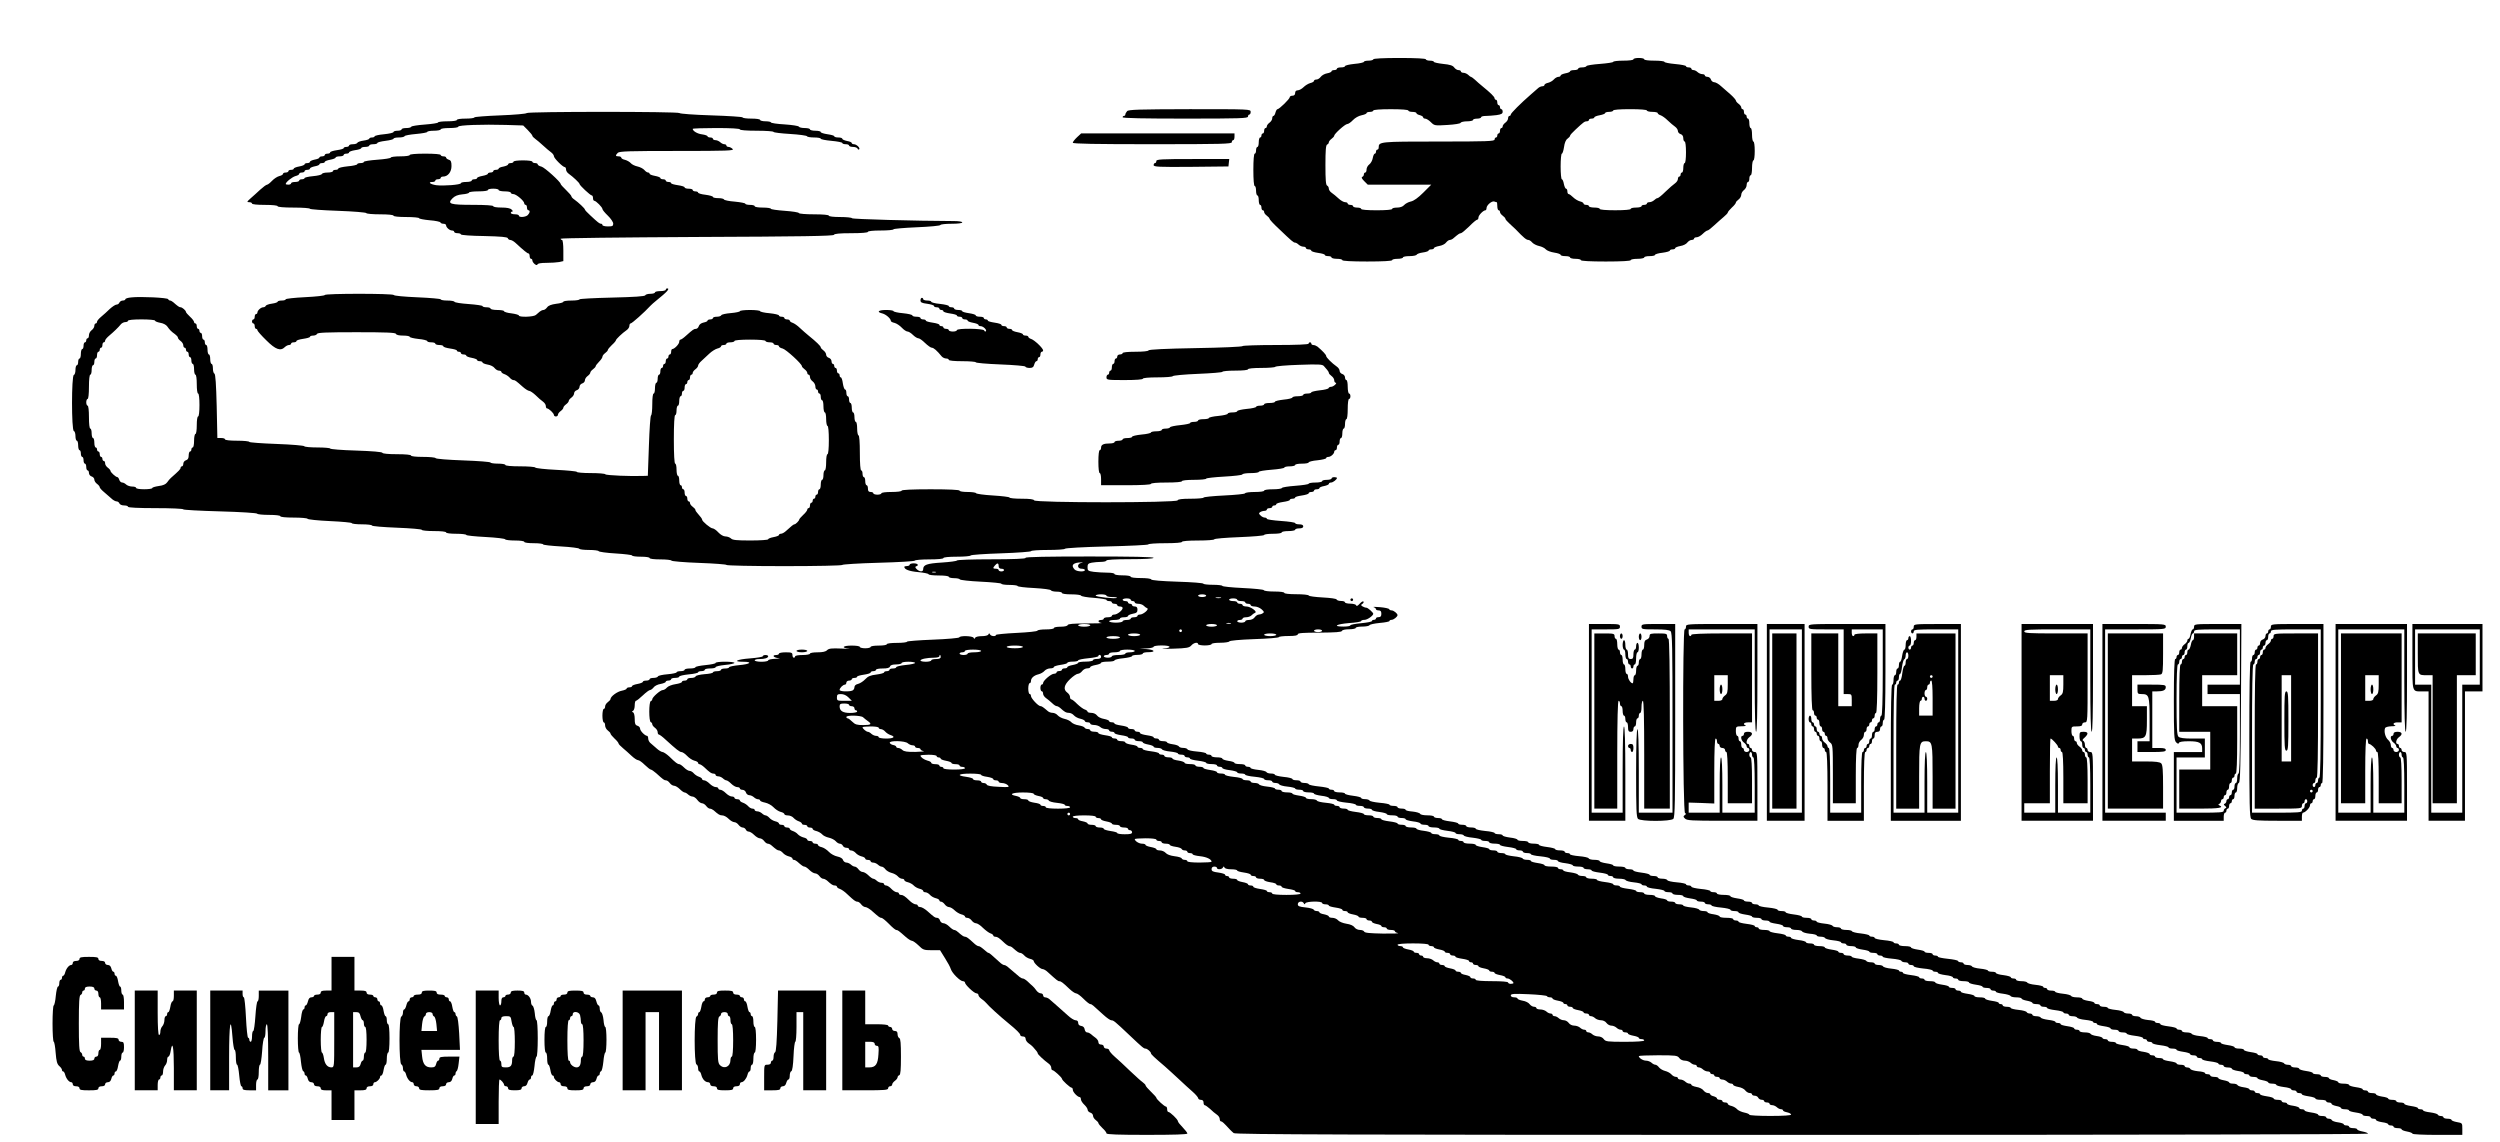 <?xml version="1.0" standalone="no"?>
<!DOCTYPE svg PUBLIC "-//W3C//DTD SVG 20010904//EN"
 "http://www.w3.org/TR/2001/REC-SVG-20010904/DTD/svg10.dtd">
<svg version="1.0" xmlns="http://www.w3.org/2000/svg"
 width="1855pt" height="847pt" viewBox="0 0 1855 847"
 preserveAspectRatio="xMidYMid meet">

<g transform="translate(0,847) scale(0.1,-0.1)"
fill="#000000" stroke="none">
<path d="M10190 8030 c0 -5 -16 -10 -35 -10 -19 0 -35 -4 -35 -9 0 -4 -31 -12
-70 -15 -38 -4 -70 -11 -70 -17 0 -5 -13 -9 -30 -9 -16 0 -30 -4 -30 -10 0 -5
-9 -10 -20 -10 -11 0 -20 -4 -20 -9 0 -5 -15 -12 -33 -15 -18 -3 -39 -15 -47
-26 -8 -11 -22 -20 -32 -20 -10 0 -18 -4 -18 -10 0 -5 -12 -13 -27 -16 -15 -4
-38 -18 -51 -31 -12 -12 -32 -23 -42 -23 -13 0 -20 -7 -20 -20 0 -13 -7 -20
-20 -20 -11 0 -20 -5 -20 -11 0 -13 -78 -89 -91 -89 -5 0 -11 -11 -15 -25 -3
-14 -10 -25 -15 -25 -5 0 -9 -8 -9 -18 0 -10 -9 -24 -20 -32 -11 -8 -20 -20
-20 -27 0 -7 -4 -13 -10 -13 -5 0 -10 -9 -10 -20 0 -11 -4 -20 -10 -20 -5 0
-10 -7 -10 -15 0 -8 -4 -15 -10 -15 -5 0 -10 -16 -10 -35 0 -19 -4 -35 -10
-35 -5 0 -10 -11 -10 -25 0 -14 -4 -25 -10 -25 -6 0 -10 -47 -10 -120 0 -73 4
-120 10 -120 6 0 10 -16 10 -35 0 -19 5 -35 10 -35 6 0 10 -16 10 -35 0 -19 5
-35 10 -35 6 0 10 -9 10 -20 0 -11 5 -20 10 -20 6 0 10 -6 10 -13 0 -7 9 -19
20 -27 11 -8 20 -18 20 -23 0 -5 30 -38 68 -73 98 -94 110 -104 122 -104 6 0
18 -7 26 -15 9 -8 24 -15 35 -15 10 0 19 -4 19 -10 0 -5 9 -10 20 -10 11 0 20
-4 20 -10 0 -5 23 -12 50 -16 28 -4 50 -10 50 -15 0 -5 11 -9 25 -9 14 0 25
-4 25 -10 0 -5 18 -10 40 -10 22 0 40 -4 40 -10 0 -6 68 -10 185 -10 117 0
185 4 185 10 0 6 18 10 40 10 22 0 40 5 40 10 0 6 22 10 49 10 27 0 51 5 53
11 2 5 22 13 46 16 23 3 42 10 42 14 0 5 9 9 20 9 11 0 20 4 20 9 0 5 17 12
38 16 21 3 45 15 52 26 8 10 20 19 28 19 7 0 20 6 27 13 34 29 45 37 55 37 6
0 33 23 61 50 27 28 54 50 59 50 6 0 10 7 10 16 0 17 36 54 52 54 4 0 8 7 8
16 0 22 40 56 58 49 7 -3 16 -5 18 -5 2 0 4 -13 4 -30 0 -16 5 -30 10 -30 6 0
10 -6 10 -13 0 -7 9 -19 20 -27 11 -8 20 -18 20 -23 0 -5 15 -22 33 -38 17
-16 37 -34 42 -39 63 -66 81 -80 96 -80 6 0 19 -8 28 -19 9 -10 32 -22 51 -26
19 -4 42 -15 50 -25 8 -9 36 -20 63 -24 26 -4 47 -11 47 -17 0 -5 16 -9 35 -9
19 0 35 -4 35 -10 0 -5 18 -10 40 -10 22 0 40 -4 40 -10 0 -6 68 -10 185 -10
117 0 185 4 185 10 0 6 23 10 50 10 28 0 50 5 50 10 0 6 18 10 40 10 22 0 40
4 40 9 0 5 25 13 55 16 30 4 55 11 55 16 0 5 9 9 20 9 11 0 20 4 20 9 0 5 17
12 38 16 21 3 45 15 52 26 8 10 22 19 32 19 10 0 18 5 18 10 0 6 9 10 20 10
10 0 30 11 44 25 14 14 30 25 35 25 6 0 28 17 50 38 22 20 53 48 70 62 17 14
31 29 31 33 0 5 14 22 30 37 17 15 30 32 30 37 0 5 9 15 20 23 11 8 20 24 20
35 0 11 9 27 20 35 11 8 20 25 20 37 0 13 5 23 10 23 6 0 10 11 10 25 0 14 5
25 10 25 6 0 10 25 10 55 0 30 5 55 10 55 6 0 10 30 10 70 0 40 -4 70 -10 70
-5 0 -10 23 -10 50 0 28 -4 50 -10 50 -5 0 -10 16 -10 35 0 19 -4 35 -10 35
-5 0 -10 7 -10 15 0 8 -4 15 -10 15 -5 0 -10 9 -10 20 0 11 -4 20 -10 20 -5 0
-10 6 -10 13 0 7 -9 19 -20 27 -11 8 -20 19 -20 25 -1 5 -18 25 -38 43 -20 17
-52 46 -71 62 -18 17 -41 30 -51 30 -10 0 -22 9 -25 20 -3 11 -15 20 -26 20
-10 0 -19 5 -19 10 0 6 -9 10 -19 10 -11 0 -26 7 -35 15 -8 8 -22 15 -30 15
-9 0 -16 5 -16 10 0 6 -9 10 -20 10 -11 0 -20 4 -20 9 0 5 -36 12 -80 16 -44
4 -80 11 -80 16 0 5 -34 9 -75 9 -43 0 -75 4 -75 10 0 6 -18 10 -40 10 -22 0
-40 -4 -40 -10 0 -6 -32 -10 -75 -10 -41 0 -75 -4 -75 -9 0 -4 -44 -11 -97
-15 -54 -4 -99 -11 -101 -16 -2 -6 -17 -10 -33 -10 -16 0 -29 -4 -29 -10 0 -5
-13 -10 -30 -10 -16 0 -30 -4 -30 -9 0 -5 -16 -12 -35 -15 -19 -4 -35 -11 -35
-16 0 -6 -7 -10 -16 -10 -9 0 -24 -8 -33 -18 -9 -11 -28 -22 -43 -26 -16 -3
-28 -11 -28 -16 0 -6 -7 -10 -16 -10 -8 0 -22 -6 -29 -12 -8 -7 -33 -29 -55
-48 -76 -66 -150 -140 -150 -150 0 -5 -4 -10 -10 -10 -5 0 -10 -8 -10 -18 0
-10 -9 -24 -20 -32 -11 -8 -20 -20 -20 -27 0 -7 -4 -13 -10 -13 -5 0 -10 -9
-10 -20 0 -11 -4 -20 -10 -20 -5 0 -10 -7 -10 -15 0 -8 -4 -15 -10 -15 -5 0
-10 -7 -10 -15 0 -13 -53 -15 -416 -15 -437 0 -444 -1 -444 -44 0 -9 -4 -16
-10 -16 -5 0 -10 -7 -10 -15 0 -8 -4 -15 -9 -15 -5 0 -12 -15 -15 -33 -3 -18
-15 -39 -26 -47 -11 -8 -20 -25 -20 -37 0 -13 -4 -23 -10 -23 -5 0 -10 -6 -10
-14 0 -8 -5 -16 -12 -18 -8 -3 -3 -14 14 -31 l27 -27 236 0 235 0 -59 -59
c-38 -38 -71 -62 -93 -66 -18 -4 -40 -16 -49 -26 -10 -12 -30 -19 -53 -19 -20
0 -36 -4 -36 -10 0 -6 -45 -10 -115 -10 -70 0 -115 4 -115 10 0 6 -13 10 -30
10 -16 0 -30 5 -30 10 0 6 -9 10 -20 10 -11 0 -20 5 -20 10 0 6 -9 10 -19 10
-10 0 -32 12 -49 28 -16 15 -39 34 -51 42 -12 8 -21 22 -21 31 0 10 -6 19 -12
22 -10 3 -13 42 -13 152 0 110 3 149 13 153 6 2 12 9 12 16 0 6 9 18 20 26 11
8 20 18 20 23 0 14 81 87 97 87 8 0 27 13 42 29 16 17 43 32 64 36 20 4 37 11
37 16 0 5 11 9 25 9 14 0 25 5 25 10 0 6 50 10 130 10 80 0 130 -4 130 -10 0
-5 14 -10 30 -10 17 0 30 -4 30 -9 0 -5 11 -12 25 -15 14 -4 25 -11 25 -16 0
-6 7 -10 15 -10 9 0 28 -12 42 -26 26 -26 29 -27 122 -21 54 3 97 10 99 16 2
6 24 11 48 11 24 0 44 5 44 10 0 6 14 10 30 10 17 0 30 5 30 10 0 6 15 10 34
10 18 0 54 3 80 6 36 5 46 11 46 25 0 11 -4 19 -10 19 -5 0 -10 7 -10 15 0 8
-4 15 -10 15 -5 0 -10 9 -10 20 0 11 -4 20 -10 20 -5 0 -10 5 -10 11 0 11 -30
40 -90 89 -17 14 -42 35 -55 48 -13 12 -27 22 -30 22 -4 0 -13 7 -21 15 -9 8
-24 15 -35 15 -10 0 -19 5 -19 10 0 6 -8 10 -18 10 -10 0 -24 9 -32 20 -10 14
-31 21 -82 26 -37 4 -68 11 -68 15 0 5 -13 9 -30 9 -16 0 -30 5 -30 10 0 6
-72 10 -195 10 -123 0 -195 -4 -195 -10z m2030 -380 c0 -5 18 -10 40 -10 22 0
40 -4 40 -9 0 -5 10 -13 21 -16 12 -4 36 -21 54 -39 18 -17 42 -38 54 -46 11
-8 21 -22 21 -32 0 -9 9 -20 20 -23 13 -4 20 -15 20 -31 0 -13 5 -24 10 -24 6
0 10 -33 10 -80 0 -47 -4 -80 -10 -80 -5 0 -10 -16 -10 -35 0 -19 -4 -35 -10
-35 -5 0 -10 -7 -10 -15 0 -8 -4 -15 -10 -15 -5 0 -10 -8 -10 -18 0 -10 -10
-24 -21 -32 -12 -8 -44 -36 -71 -62 -27 -27 -53 -48 -59 -48 -6 0 -17 -7 -25
-15 -9 -8 -24 -15 -35 -15 -10 0 -19 -4 -19 -10 0 -5 -9 -10 -20 -10 -11 0
-20 -4 -20 -10 0 -5 -18 -10 -40 -10 -22 0 -40 -4 -40 -10 0 -6 -45 -10 -115
-10 -70 0 -115 4 -115 10 0 6 -18 10 -40 10 -22 0 -40 5 -40 10 0 6 -9 10 -20
10 -11 0 -20 4 -20 10 0 5 -12 13 -27 16 -15 4 -38 18 -51 31 -12 12 -27 23
-32 23 -6 0 -10 9 -10 20 0 11 -4 20 -10 20 -5 0 -12 16 -16 35 -3 19 -10 35
-15 35 -5 0 -9 43 -9 95 0 52 4 95 9 95 5 0 12 22 16 48 4 31 13 54 26 63 10
7 19 17 19 22 0 5 18 25 40 45 61 57 68 62 85 62 8 0 15 5 15 10 0 6 9 10 20
10 11 0 20 4 20 9 0 5 18 12 40 16 22 4 40 11 40 16 0 5 14 9 30 9 17 0 30 5
30 10 0 6 48 10 125 10 77 0 125 -4 125 -10z"/>
<path d="M8363 7645 c-7 -8 -13 -19 -13 -25 0 -5 -4 -10 -10 -10 -5 0 -10 -4
-10 -10 0 -7 162 -10 465 -10 407 0 465 2 465 15 0 8 5 15 10 15 6 0 10 9 10
20 0 20 -7 20 -452 20 -378 -1 -455 -3 -465 -15z"/>
<path d="M3908 7631 c-1 -5 -90 -13 -195 -17 -106 -4 -193 -11 -193 -15 0 -5
-29 -9 -65 -9 -37 0 -65 -4 -65 -10 0 -6 -30 -10 -70 -10 -38 0 -70 -4 -70 -9
0 -4 -44 -11 -97 -15 -54 -4 -99 -11 -101 -16 -2 -6 -19 -10 -38 -10 -19 0
-34 -4 -34 -10 0 -5 -13 -10 -30 -10 -16 0 -30 -4 -30 -9 0 -6 -31 -13 -70
-17 -38 -3 -70 -11 -70 -15 0 -5 -9 -9 -20 -9 -11 0 -20 -4 -20 -9 0 -4 -19
-11 -42 -14 -24 -3 -44 -11 -46 -16 -2 -6 -17 -11 -33 -11 -16 0 -29 -4 -29
-10 0 -5 -9 -10 -20 -10 -11 0 -20 -4 -20 -9 0 -5 -22 -11 -50 -15 -27 -4 -50
-11 -50 -16 0 -6 -9 -10 -20 -10 -11 0 -20 -4 -20 -10 0 -5 -9 -10 -20 -10
-11 0 -20 -4 -20 -9 0 -5 -16 -12 -35 -15 -19 -4 -35 -11 -35 -16 0 -6 -9 -10
-20 -10 -11 0 -20 -4 -20 -9 0 -5 -18 -12 -40 -16 -22 -4 -40 -11 -40 -16 0
-5 -9 -9 -20 -9 -11 0 -20 -4 -20 -10 0 -5 -9 -10 -20 -10 -11 0 -20 -4 -20
-10 0 -5 -12 -13 -27 -16 -16 -4 -40 -20 -55 -36 -14 -15 -31 -28 -36 -28 -6
0 -29 -17 -51 -37 -22 -21 -55 -50 -72 -65 -28 -25 -29 -28 -10 -28 11 0 21
-4 21 -10 0 -6 38 -10 95 -10 57 0 95 -4 95 -10 0 -6 47 -10 120 -10 66 0 120
-4 120 -9 0 -4 93 -11 208 -15 114 -4 209 -12 210 -17 2 -5 48 -9 103 -9 59 0
99 -4 99 -10 0 -6 38 -10 95 -10 52 0 95 -4 95 -9 0 -4 35 -11 78 -15 42 -3
79 -11 80 -16 2 -6 12 -10 23 -10 10 0 19 -5 19 -11 0 -16 26 -39 44 -39 9 0
16 -4 16 -10 0 -5 11 -10 25 -10 14 0 25 -4 25 -9 0 -5 77 -11 172 -12 126 -3
172 -7 176 -16 2 -7 10 -13 18 -13 8 0 25 -9 37 -20 65 -60 90 -80 98 -80 5 0
9 -9 9 -20 0 -11 5 -20 10 -20 6 0 10 -5 10 -11 0 -18 33 -46 38 -31 2 8 25
12 67 12 34 0 77 3 94 6 l31 7 0 78 c0 46 -4 79 -10 79 -5 0 -10 4 -10 9 0 5
448 10 1012 13 769 3 1013 7 1016 16 2 8 41 12 128 12 76 0 124 4 124 10 0 6
38 10 95 10 52 0 95 4 95 9 0 4 78 11 173 15 94 4 174 11 175 17 2 5 39 9 83
9 46 0 79 4 79 10 0 6 -28 10 -62 10 -286 1 -754 14 -756 21 -2 5 -42 9 -88 9
-49 0 -84 4 -84 10 0 6 -43 10 -109 10 -60 0 -111 4 -113 9 -1 6 -49 13 -105
17 -57 4 -103 11 -103 15 0 5 -27 9 -60 9 -33 0 -60 4 -60 10 0 6 -16 10 -35
10 -19 0 -35 4 -35 9 0 4 -35 11 -77 15 -43 3 -79 11 -81 16 -2 6 -21 10 -43
10 -21 0 -39 4 -39 9 0 5 -25 12 -55 16 -30 3 -55 11 -55 16 0 5 -9 9 -20 9
-11 0 -20 5 -20 10 0 6 -13 10 -30 10 -16 0 -30 4 -30 10 0 5 -22 12 -50 16
-27 4 -50 10 -50 15 0 5 -9 9 -20 9 -11 0 -20 5 -20 10 0 6 -9 10 -20 10 -11
0 -20 4 -20 9 0 5 -18 12 -40 16 -22 4 -40 11 -40 16 0 5 -5 9 -11 9 -7 0 -19
8 -28 19 -9 10 -32 22 -51 26 -19 4 -42 15 -50 25 -8 9 -27 20 -42 24 -16 3
-28 11 -28 16 0 6 -9 10 -20 10 -24 0 -25 6 -6 26 12 12 85 14 441 14 379 0
425 2 411 15 -8 8 -22 15 -30 15 -9 0 -16 5 -16 10 0 6 -7 10 -16 10 -8 0 -22
7 -30 15 -9 8 -24 15 -35 15 -10 0 -19 5 -19 10 0 6 -9 10 -20 10 -11 0 -20 4
-20 9 0 4 -18 11 -40 14 -35 4 -70 25 -70 41 0 3 79 6 175 6 110 0 175 -4 175
-10 0 -6 48 -10 125 -10 69 0 125 -4 125 -9 0 -4 55 -11 123 -15 67 -4 124
-12 125 -17 2 -5 26 -9 53 -9 27 0 49 -4 49 -9 0 -5 36 -12 80 -16 44 -4 80
-11 80 -16 0 -5 11 -9 25 -9 14 0 25 -4 25 -10 0 -5 13 -10 29 -10 16 0 31 -6
34 -12 2 -7 8 -10 12 -6 10 9 -19 38 -39 38 -9 0 -16 4 -16 9 0 5 -16 12 -35
15 -19 4 -35 11 -35 16 0 6 -13 10 -30 10 -16 0 -30 4 -30 9 0 5 -22 11 -50
15 -27 4 -50 11 -50 16 0 6 -18 10 -40 10 -22 0 -40 5 -40 10 0 6 -18 10 -39
10 -22 0 -41 5 -43 10 -2 6 -49 13 -106 17 -56 3 -102 10 -102 15 0 4 -18 8
-40 8 -22 0 -40 5 -40 10 0 6 -28 10 -65 10 -36 0 -65 4 -65 9 0 4 -105 11
-232 15 -128 4 -234 12 -236 17 -5 12 -1129 12 -1134 0z m8 -126 c19 -19 34
-38 34 -42 0 -5 10 -15 21 -23 12 -8 38 -31 59 -50 21 -19 47 -42 59 -50 11
-8 21 -21 21 -29 0 -15 66 -81 81 -81 5 0 9 -8 9 -18 0 -10 9 -24 21 -32 31
-22 79 -67 79 -75 0 -10 80 -85 91 -85 5 0 9 -9 9 -20 0 -11 4 -20 10 -20 12
0 60 -48 60 -61 0 -6 18 -28 40 -49 22 -21 40 -48 40 -59 0 -18 -6 -21 -40
-21 -22 0 -40 5 -40 10 0 6 -5 10 -10 10 -12 0 -22 8 -80 62 -22 20 -40 39
-40 43 0 8 -48 53 -79 75 -12 8 -21 18 -21 23 0 5 -18 26 -40 47 -22 21 -40
41 -40 45 0 15 -119 123 -143 129 -15 3 -27 11 -27 16 0 6 -9 10 -20 10 -11 0
-20 5 -20 10 0 6 -30 10 -70 10 -40 0 -70 -4 -70 -10 0 -5 -9 -10 -20 -10 -11
0 -20 -4 -20 -10 0 -5 -16 -12 -35 -16 -19 -3 -35 -10 -35 -15 0 -5 -9 -9 -20
-9 -11 0 -20 -4 -20 -10 0 -5 -9 -10 -20 -10 -11 0 -20 -4 -20 -9 0 -5 -18
-12 -40 -16 -22 -4 -40 -11 -40 -16 0 -5 -9 -9 -20 -9 -11 0 -20 -4 -20 -10 0
-5 -18 -10 -40 -10 -22 0 -40 -4 -40 -9 0 -12 -129 -22 -184 -15 -45 7 -65 24
-26 24 11 0 20 5 20 10 0 6 9 10 20 10 11 0 20 5 20 10 0 6 8 10 18 10 35 0
62 34 62 78 0 32 -4 42 -20 47 -11 3 -20 11 -20 16 0 5 -9 9 -20 9 -11 0 -20
5 -20 10 0 6 -45 10 -115 10 -70 0 -115 -4 -115 -10 0 -6 -30 -10 -70 -10 -38
0 -70 -4 -70 -9 0 -5 -45 -12 -100 -16 -55 -4 -100 -11 -100 -16 0 -5 -11 -9
-25 -9 -14 0 -25 -4 -25 -9 0 -4 -31 -12 -70 -15 -38 -4 -70 -11 -70 -17 0 -5
-9 -9 -20 -9 -11 0 -20 -4 -20 -10 0 -5 -18 -10 -39 -10 -22 0 -41 -5 -43 -11
-2 -6 -32 -13 -66 -16 -34 -3 -62 -10 -62 -14 0 -5 -9 -9 -20 -9 -11 0 -20 -4
-20 -10 0 -5 -13 -10 -30 -10 -16 0 -30 -4 -30 -10 0 -5 -9 -10 -20 -10 -11 0
-20 2 -20 5 0 14 48 52 73 59 15 3 27 11 27 16 0 6 9 10 20 10 11 0 20 5 20
10 0 6 9 10 20 10 11 0 20 4 20 10 0 5 16 12 35 16 19 3 35 10 35 15 0 5 9 9
20 9 11 0 20 4 20 9 0 5 18 12 40 16 22 4 40 11 40 16 0 5 14 9 30 9 17 0 30
5 30 10 0 6 9 10 20 10 11 0 20 4 20 9 0 6 20 13 45 17 25 3 45 10 45 15 0 5
14 9 30 9 17 0 30 5 30 10 0 6 14 10 30 10 17 0 30 4 30 9 0 5 27 12 60 16 33
4 60 11 60 16 0 5 18 9 39 9 22 0 41 4 43 10 2 5 40 12 86 16 45 4 82 11 82
15 0 5 23 9 50 9 28 0 50 5 50 10 0 6 28 10 65 10 36 0 65 4 65 10 0 12 182
18 354 13 l128 -4 34 -34z m-216 -445 c0 -5 20 -10 45 -10 25 0 45 -4 45 -10
0 -5 9 -10 19 -10 21 0 81 -51 81 -69 0 -6 5 -11 10 -11 6 0 10 -9 10 -20 0
-11 5 -20 10 -20 15 0 12 -19 -4 -36 -17 -16 -66 -19 -66 -4 0 6 -13 10 -30
10 -16 0 -30 5 -30 10 0 6 5 10 11 10 6 0 4 7 -5 15 -10 10 -35 15 -75 15 -34
0 -61 4 -61 10 0 6 -57 10 -150 10 -171 0 -194 7 -152 49 17 17 39 26 73 29
27 2 49 8 49 13 0 5 32 9 70 9 40 0 70 4 70 10 0 6 18 10 40 10 22 0 40 -4 40
-10z"/>
<path d="M7991 7451 c-17 -16 -31 -34 -31 -40 0 -8 168 -11 590 -11 518 0 590
2 590 15 0 8 5 15 10 15 6 0 10 11 10 25 l0 25 -569 0 -569 0 -31 -29z"/>
<path d="M8580 7275 c0 -8 -4 -15 -10 -15 -5 0 -10 -7 -10 -15 0 -13 35 -15
278 -13 l277 3 3 28 3 27 -270 0 c-234 0 -271 -2 -271 -15z"/>
<path d="M4940 6320 c0 -5 -18 -10 -40 -10 -22 0 -40 -4 -40 -10 0 -5 -15 -10
-34 -10 -19 0 -36 -5 -38 -11 -3 -8 -81 -13 -246 -17 -133 -3 -242 -9 -242
-13 0 -5 -27 -9 -60 -9 -33 0 -60 -4 -60 -9 0 -5 -24 -12 -53 -15 -36 -5 -58
-13 -67 -26 -8 -11 -20 -20 -28 -20 -7 0 -20 -6 -27 -12 -8 -7 -21 -19 -29
-25 -17 -15 -126 -18 -126 -4 0 5 -25 12 -55 16 -30 3 -55 11 -55 16 0 5 -22
9 -50 9 -27 0 -50 5 -50 10 0 6 -13 10 -30 10 -16 0 -30 4 -30 9 0 4 -46 11
-102 15 -57 4 -104 11 -106 17 -2 5 -26 9 -53 9 -27 0 -49 4 -49 9 0 4 -78 11
-172 15 -95 4 -174 11 -176 17 -5 12 -512 12 -512 0 0 -5 -65 -12 -145 -16
-80 -4 -145 -11 -145 -16 0 -5 -13 -9 -30 -9 -16 0 -30 -4 -30 -9 0 -4 -19
-11 -42 -14 -24 -3 -44 -11 -46 -16 -2 -6 -10 -11 -19 -11 -17 0 -43 -24 -43
-39 0 -6 -4 -11 -10 -11 -5 0 -10 -9 -10 -20 0 -11 -4 -20 -10 -20 -5 0 -10
-7 -10 -15 0 -8 5 -15 10 -15 6 0 10 -9 10 -20 0 -11 5 -20 10 -20 6 0 10 -5
10 -10 0 -6 30 -40 66 -75 69 -69 106 -82 138 -50 8 8 22 15 30 15 9 0 16 5
16 10 0 6 9 10 20 10 11 0 20 4 20 10 0 5 22 12 50 16 27 4 50 10 50 15 0 5
11 9 24 9 13 0 26 6 29 13 3 9 70 12 292 12 222 0 289 -3 293 -12 2 -8 22 -13
53 -13 27 0 49 -4 49 -9 0 -5 29 -12 65 -16 36 -3 65 -11 65 -16 0 -5 14 -9
30 -9 17 0 30 -4 30 -10 0 -5 14 -10 30 -10 17 0 30 -4 30 -10 0 -5 23 -12 50
-16 28 -4 50 -10 50 -15 0 -5 7 -9 15 -9 8 0 15 -4 15 -10 0 -5 9 -10 20 -10
11 0 20 -4 20 -9 0 -5 18 -12 40 -16 22 -4 40 -11 40 -16 0 -5 9 -9 20 -9 11
0 20 -4 20 -9 0 -5 17 -12 38 -16 21 -3 45 -15 52 -26 8 -10 22 -19 32 -19 10
0 18 -4 18 -9 0 -5 10 -13 23 -17 12 -4 29 -15 38 -25 9 -11 22 -19 28 -19 13
0 18 -4 70 -50 18 -16 40 -30 47 -30 8 0 30 -15 48 -32 18 -18 43 -40 55 -48
11 -8 21 -22 21 -32 0 -10 4 -18 8 -18 14 0 52 -36 52 -49 0 -6 7 -11 15 -11
8 0 15 6 15 13 0 7 9 19 20 27 11 8 20 19 20 25 0 6 9 17 20 25 11 8 20 19 20
25 0 6 9 17 20 25 11 8 20 22 20 32 0 9 9 20 20 23 11 3 20 15 20 25 0 10 9
22 20 25 11 3 20 14 20 23 0 10 9 24 20 32 11 8 20 19 20 25 0 6 9 17 20 25
11 8 20 18 20 23 0 4 11 19 25 33 14 14 25 30 25 37 0 7 9 19 20 27 11 8 20
18 20 23 0 5 14 22 30 37 17 15 30 31 30 35 0 8 47 53 79 75 12 8 21 22 21 32
0 10 4 18 9 18 10 0 103 83 148 132 6 7 26 24 43 38 81 65 103 90 80 90 -5 0
-10 -4 -10 -10z"/>
<path d="M973 6263 c-24 -2 -43 -8 -43 -14 0 -5 -9 -9 -19 -9 -10 0 -21 -7
-25 -15 -3 -8 -12 -15 -21 -15 -9 0 -31 -15 -50 -32 -18 -18 -47 -44 -64 -58
-17 -14 -31 -31 -31 -37 0 -7 -4 -13 -10 -13 -5 0 -10 -8 -10 -18 0 -10 -9
-24 -20 -32 -11 -8 -20 -25 -20 -37 0 -13 -4 -23 -10 -23 -5 0 -10 -7 -10 -15
0 -8 -4 -15 -10 -15 -5 0 -10 -11 -10 -25 0 -14 -4 -25 -10 -25 -5 0 -10 -16
-10 -35 0 -19 -4 -35 -10 -35 -5 0 -10 -11 -10 -25 0 -14 -4 -25 -10 -25 -5 0
-10 -15 -10 -34 0 -19 -5 -36 -12 -38 -18 -6 -18 -410 0 -416 7 -2 12 -19 12
-38 0 -19 5 -34 10 -34 6 0 10 -16 10 -35 0 -19 5 -35 10 -35 6 0 10 -11 10
-25 0 -14 5 -25 10 -25 6 0 10 -11 10 -25 0 -14 5 -25 10 -25 6 0 10 -11 10
-25 0 -14 5 -25 10 -25 6 0 10 -9 10 -19 0 -11 9 -23 20 -26 11 -3 20 -14 20
-23 0 -10 9 -24 20 -32 11 -8 20 -19 20 -25 0 -5 14 -21 31 -35 17 -14 41 -35
54 -47 13 -13 31 -23 40 -23 9 0 18 -7 21 -15 4 -9 19 -15 35 -15 16 0 29 -4
29 -10 0 -6 75 -10 205 -10 113 0 205 -4 205 -9 0 -4 123 -11 273 -15 151 -4
273 -12 275 -17 2 -5 42 -9 88 -9 49 0 84 -4 84 -10 0 -6 40 -10 99 -10 55 0
101 -4 103 -9 2 -5 76 -13 166 -17 89 -4 162 -11 162 -15 0 -5 34 -9 75 -9 41
0 75 -4 75 -9 0 -5 83 -12 185 -16 102 -4 185 -11 185 -16 0 -5 41 -9 90 -9
53 0 90 -4 90 -10 0 -6 32 -10 75 -10 41 0 75 -4 75 -9 0 -4 64 -11 143 -15
78 -4 144 -12 145 -17 2 -5 35 -9 73 -9 39 0 69 -4 69 -10 0 -6 30 -10 70 -10
39 0 70 -4 70 -9 0 -4 60 -11 133 -15 72 -4 134 -12 135 -17 2 -5 34 -9 72 -9
38 0 70 -4 72 -9 2 -5 58 -13 126 -17 67 -4 122 -11 122 -15 0 -5 29 -9 65 -9
37 0 65 -4 65 -10 0 -6 33 -10 79 -10 44 0 81 -4 83 -9 2 -5 94 -13 206 -17
111 -4 202 -11 202 -15 0 -5 194 -9 430 -9 237 0 430 4 430 9 0 4 120 12 268
16 147 4 269 11 270 16 2 5 51 9 108 9 63 0 104 4 104 10 0 6 40 10 99 10 55
0 101 4 103 9 2 5 103 12 226 16 122 4 222 12 222 16 0 5 56 9 124 9 68 0 126
4 128 9 2 5 138 13 311 17 169 4 307 11 307 15 0 5 56 9 125 9 77 0 125 4 125
10 0 6 47 10 120 10 66 0 120 4 120 9 0 5 83 12 185 16 102 4 185 11 185 16 0
5 29 9 65 9 37 0 65 4 65 10 0 6 23 10 50 10 28 0 50 5 50 10 0 6 14 10 30 10
20 0 30 5 30 15 0 10 -10 15 -30 15 -16 0 -30 4 -30 9 0 5 -47 12 -105 16 -58
4 -105 11 -105 16 0 5 -7 9 -16 9 -8 0 -23 7 -31 16 -14 13 -14 17 -2 25 8 5
22 9 32 9 9 0 17 5 17 10 0 6 9 10 20 10 11 0 20 5 20 10 0 6 7 10 15 10 8 0
15 4 15 10 0 5 23 12 50 16 28 4 50 10 50 15 0 5 9 9 20 9 11 0 20 4 20 9 0 5
22 11 50 15 27 4 50 11 50 16 0 6 9 10 20 10 11 0 20 5 20 10 0 6 9 10 20 10
11 0 20 4 20 9 0 5 16 12 35 15 19 4 35 11 35 16 0 6 7 10 16 10 15 0 44 23
44 34 0 3 -9 6 -20 6 -11 0 -20 -4 -20 -10 0 -5 -16 -10 -35 -10 -19 0 -35 -4
-35 -10 0 -5 -22 -10 -50 -10 -27 0 -50 -4 -50 -9 0 -4 -44 -11 -97 -15 -54
-4 -99 -11 -101 -16 -2 -6 -33 -10 -68 -10 -36 0 -64 -4 -64 -10 0 -6 -30 -10
-69 -10 -38 0 -71 -4 -73 -10 -1 -5 -72 -12 -155 -16 -84 -4 -153 -11 -153
-16 0 -4 -42 -8 -94 -8 -67 0 -96 -4 -98 -12 -7 -19 -1059 -19 -1065 0 -3 8
-31 12 -94 12 -49 0 -89 4 -89 9 0 4 -55 11 -122 15 -68 4 -124 12 -126 17 -2
5 -30 9 -63 9 -33 0 -59 4 -59 10 0 6 -78 10 -215 10 -137 0 -215 -4 -215 -10
0 -6 -32 -10 -75 -10 -43 0 -75 -4 -75 -10 0 -5 -13 -10 -30 -10 -16 0 -30 5
-30 10 0 6 -9 10 -20 10 -15 0 -20 7 -20 25 0 14 -4 25 -10 25 -5 0 -10 14
-10 30 0 17 -4 30 -10 30 -5 0 -10 11 -10 25 0 14 -4 25 -10 25 -6 0 -10 50
-10 130 0 80 -4 130 -10 130 -5 0 -10 23 -10 50 0 28 -4 50 -10 50 -5 0 -10
16 -10 35 0 19 -4 35 -10 35 -5 0 -10 16 -10 35 0 19 -4 35 -10 35 -5 0 -10
11 -10 25 0 14 -4 25 -10 25 -5 0 -10 11 -10 25 0 14 -4 25 -9 25 -6 0 -13 20
-17 45 -3 25 -10 45 -15 45 -5 0 -9 7 -9 15 0 8 -4 15 -10 15 -5 0 -10 9 -10
20 0 11 -4 20 -10 20 -5 0 -10 7 -10 15 0 8 -4 15 -10 15 -5 0 -10 9 -10 19 0
11 -9 23 -20 26 -11 3 -20 14 -20 23 0 10 -9 24 -20 32 -11 8 -20 18 -20 23 0
9 -33 41 -90 87 -17 14 -46 39 -64 56 -18 18 -43 35 -55 39 -11 3 -21 11 -21
16 0 5 -9 9 -20 9 -11 0 -20 5 -20 10 0 6 -9 10 -20 10 -11 0 -20 4 -20 9 0 6
-32 13 -70 17 -39 3 -70 11 -70 15 0 5 -34 9 -75 9 -41 0 -75 -4 -75 -9 0 -4
-30 -11 -67 -14 -37 -3 -69 -10 -71 -16 -2 -6 -17 -11 -33 -11 -16 0 -29 -4
-29 -10 0 -5 -9 -10 -20 -10 -11 0 -20 -4 -20 -9 0 -5 -13 -11 -29 -14 -18 -4
-32 -14 -36 -27 -3 -11 -13 -20 -21 -20 -15 0 -21 -4 -75 -52 -17 -16 -35 -28
-40 -28 -5 0 -9 -7 -9 -16 0 -17 -36 -54 -52 -54 -4 0 -8 -9 -8 -20 0 -11 -4
-20 -10 -20 -5 0 -10 -7 -10 -15 0 -8 -4 -15 -10 -15 -5 0 -10 -9 -10 -20 0
-11 -4 -20 -10 -20 -5 0 -10 -7 -10 -15 0 -8 -4 -15 -10 -15 -5 0 -10 -11 -10
-25 0 -14 -4 -25 -10 -25 -5 0 -10 -13 -10 -30 0 -16 -4 -30 -10 -30 -5 0 -10
-18 -10 -40 0 -22 -4 -40 -10 -40 -6 0 -10 -33 -10 -79 0 -44 -4 -81 -9 -83
-5 -1 -12 -103 -16 -225 l-8 -223 -31 -1 c-91 -4 -281 4 -284 12 -2 5 -51 9
-108 9 -57 0 -104 4 -104 9 0 4 -69 11 -152 15 -84 4 -154 12 -156 17 -2 5
-53 9 -113 9 -66 0 -109 4 -109 10 0 6 -25 10 -55 10 -30 0 -55 4 -55 8 0 5
-91 12 -202 16 -112 4 -204 11 -206 17 -2 5 -44 9 -93 9 -53 0 -89 4 -89 10 0
6 -41 10 -104 10 -64 0 -106 4 -108 10 -2 7 -76 13 -196 17 -105 3 -192 10
-192 15 0 4 -42 8 -94 8 -52 0 -96 4 -98 9 -1 5 -94 13 -205 17 -112 4 -203
11 -203 15 0 5 -40 9 -90 9 -53 0 -90 4 -90 10 0 6 -13 10 -29 10 l-28 0 -5
237 c-4 160 -9 238 -17 241 -6 2 -11 19 -11 38 0 19 -4 34 -10 34 -5 0 -10 16
-10 35 0 19 -4 35 -10 35 -5 0 -10 16 -10 35 0 19 -4 35 -10 35 -5 0 -10 9
-10 20 0 11 -4 20 -10 20 -5 0 -10 11 -10 25 0 14 -4 25 -10 25 -5 0 -10 7
-10 15 0 8 -4 15 -10 15 -5 0 -10 9 -10 20 0 11 -4 20 -10 20 -5 0 -10 5 -10
11 0 6 -13 24 -30 39 -16 15 -30 31 -30 35 0 11 -28 35 -40 35 -10 0 -21 8
-55 38 -7 6 -18 12 -23 12 -6 0 -12 5 -14 10 -3 11 -205 21 -275 13z m177
-172 c0 -5 17 -12 38 -16 22 -3 45 -15 53 -27 18 -26 31 -39 58 -58 11 -8 21
-19 21 -25 0 -6 9 -17 20 -25 11 -8 20 -22 20 -32 0 -10 5 -18 10 -18 6 0 10
-7 10 -15 0 -8 5 -15 10 -15 6 0 10 -9 10 -20 0 -11 5 -20 10 -20 6 0 10 -11
10 -25 0 -14 5 -25 10 -25 6 0 10 -18 10 -40 0 -22 5 -40 10 -40 6 0 10 -30
10 -70 0 -40 4 -70 10 -70 6 0 10 -35 10 -85 0 -50 -4 -85 -10 -85 -6 0 -10
-28 -10 -65 0 -37 -4 -65 -10 -65 -5 0 -10 -22 -10 -50 0 -27 -4 -50 -10 -50
-5 0 -10 -7 -10 -15 0 -8 -4 -15 -10 -15 -5 0 -10 -13 -10 -29 0 -21 -6 -32
-20 -36 -11 -3 -20 -15 -20 -26 0 -10 -4 -19 -10 -19 -5 0 -10 -5 -10 -11 0
-10 -13 -23 -72 -75 -7 -6 -20 -21 -28 -33 -10 -14 -29 -23 -62 -27 -26 -4
-48 -10 -48 -15 0 -5 -27 -9 -60 -9 -33 0 -60 4 -60 10 0 6 -13 10 -29 10 -16
0 -36 7 -45 15 -8 8 -21 15 -30 15 -8 0 -18 9 -21 20 -3 11 -10 20 -14 20 -12
0 -51 36 -51 46 0 5 -9 16 -20 24 -11 8 -20 22 -20 32 0 10 -4 18 -10 18 -5 0
-10 7 -10 15 0 8 -4 15 -10 15 -5 0 -10 9 -10 20 0 11 -4 20 -10 20 -5 0 -10
7 -10 15 0 8 -4 15 -10 15 -5 0 -10 16 -10 35 0 19 -4 35 -10 35 -5 0 -10 16
-10 35 0 19 -4 35 -10 35 -6 0 -10 35 -10 85 0 50 -4 85 -10 85 -5 0 -10 11
-10 25 0 14 5 25 10 25 6 0 10 37 10 90 0 53 4 90 10 90 6 0 10 16 10 35 0 19
5 35 10 35 6 0 10 11 10 25 0 14 5 25 10 25 6 0 10 11 10 25 0 14 5 25 10 25
6 0 10 7 10 15 0 8 5 15 10 15 6 0 10 9 10 20 0 11 5 20 10 20 6 0 10 6 10 13
0 6 14 23 31 37 32 27 66 59 87 85 7 8 22 15 32 15 11 0 20 5 20 10 0 6 40 10
100 10 55 0 100 -4 100 -9z m4530 -151 c0 -5 14 -10 30 -10 17 0 30 -4 30 -10
0 -5 9 -10 20 -10 11 0 20 -4 20 -10 0 -5 12 -13 27 -16 26 -7 143 -114 143
-131 0 -5 9 -15 20 -23 11 -8 20 -20 20 -27 0 -7 5 -13 10 -13 6 0 10 -8 10
-18 0 -10 9 -24 20 -32 11 -8 20 -25 20 -37 0 -13 5 -23 10 -23 6 0 10 -7 10
-15 0 -8 5 -15 10 -15 6 0 10 -11 10 -25 0 -14 5 -25 10 -25 6 0 10 -20 10
-45 0 -25 5 -45 10 -45 6 0 10 -22 10 -50 0 -27 5 -50 10 -50 6 0 10 -42 10
-105 0 -63 -4 -105 -10 -105 -6 0 -10 -27 -10 -60 0 -33 -4 -60 -10 -60 -5 0
-10 -16 -10 -35 0 -19 -4 -35 -10 -35 -5 0 -10 -16 -10 -35 0 -19 -4 -35 -10
-35 -5 0 -10 -9 -10 -20 0 -11 -4 -20 -10 -20 -5 0 -10 -7 -10 -15 0 -8 -4
-15 -10 -15 -5 0 -10 -7 -10 -15 0 -8 -4 -15 -10 -15 -5 0 -10 -9 -10 -20 0
-11 -4 -20 -10 -20 -5 0 -10 -5 -10 -11 0 -6 -13 -24 -30 -39 -16 -15 -30 -31
-30 -35 0 -8 -26 -35 -35 -35 -7 0 -24 -14 -60 -47 -13 -13 -31 -23 -40 -23
-8 0 -15 -4 -15 -9 0 -5 -18 -12 -40 -16 -22 -4 -40 -11 -40 -16 0 -5 -59 -9
-131 -9 -103 0 -134 3 -145 15 -9 8 -27 15 -41 15 -15 0 -36 12 -53 30 -15 17
-35 30 -43 30 -15 0 -77 52 -77 64 0 7 -10 20 -37 51 -7 7 -13 17 -13 22 0 5
-9 15 -20 23 -11 8 -20 20 -20 27 0 7 -4 13 -10 13 -5 0 -10 9 -10 20 0 11 -4
20 -10 20 -5 0 -10 11 -10 25 0 14 -4 25 -10 25 -5 0 -10 7 -10 15 0 8 -4 15
-10 15 -5 0 -10 16 -10 35 0 19 -4 35 -10 35 -5 0 -10 20 -10 45 0 25 -4 45
-10 45 -6 0 -10 67 -10 180 0 113 4 180 10 180 6 0 10 16 10 35 0 19 5 35 10
35 6 0 10 16 10 35 0 19 5 35 10 35 6 0 10 9 10 20 0 11 5 20 10 20 6 0 10 11
10 25 0 14 5 25 10 25 6 0 10 7 10 15 0 8 5 15 10 15 6 0 10 9 10 20 0 11 5
20 10 20 6 0 10 6 10 13 0 7 9 19 20 27 11 8 20 20 20 27 0 7 11 23 25 35 14
13 40 37 58 54 18 17 45 34 60 38 15 3 27 11 27 16 0 6 9 10 20 10 11 0 20 5
20 10 0 6 14 10 30 10 17 0 30 5 30 10 0 6 45 10 115 10 70 0 115 -4 115 -10z"/>
<path d="M6830 6241 c0 -15 10 -20 50 -25 28 -4 50 -11 50 -16 0 -6 9 -10 20
-10 11 0 20 -4 20 -10 0 -5 7 -10 15 -10 8 0 15 -4 15 -10 0 -5 23 -12 50 -16
28 -4 50 -10 50 -15 0 -5 9 -9 20 -9 11 0 20 -4 20 -10 0 -5 9 -10 20 -10 11
0 20 -4 20 -9 0 -5 18 -12 40 -16 22 -4 40 -11 40 -16 0 -5 7 -9 16 -9 20 0
49 -29 39 -38 -4 -4 -10 -1 -12 6 -6 15 -203 18 -203 2 0 -5 -13 -10 -30 -10
-16 0 -30 5 -30 10 0 6 -9 10 -20 10 -11 0 -20 5 -20 10 0 6 -7 10 -15 10 -8
0 -15 4 -15 10 0 5 -22 12 -50 16 -27 4 -50 10 -50 15 0 5 -9 9 -20 9 -11 0
-20 5 -20 10 0 6 -13 10 -30 10 -16 0 -30 4 -30 9 0 6 -31 13 -70 17 -38 3
-70 11 -70 15 0 5 -25 9 -55 9 -58 0 -74 -15 -27 -26 26 -7 62 -38 62 -55 0
-5 12 -12 28 -15 15 -4 39 -20 54 -36 14 -15 33 -28 42 -28 8 0 26 -11 40 -25
14 -14 32 -25 40 -25 9 0 31 -16 50 -35 20 -19 42 -35 50 -35 14 0 38 -21 74
-65 7 -8 22 -15 32 -15 11 0 20 -4 20 -10 0 -6 40 -10 100 -10 55 0 100 -4
100 -8 0 -5 82 -12 183 -16 102 -4 183 -11 185 -16 2 -6 16 -10 32 -10 21 0
29 6 34 25 4 14 11 25 16 25 6 0 10 7 10 15 0 8 5 15 10 15 6 0 10 9 10 20 0
11 5 20 10 20 6 0 10 5 10 10 0 16 -64 77 -89 85 -11 3 -21 11 -21 16 0 5 -9
9 -20 9 -11 0 -20 4 -20 9 0 5 -18 12 -40 16 -22 4 -40 11 -40 16 0 5 -9 9
-20 9 -11 0 -20 5 -20 10 0 6 -9 10 -20 10 -11 0 -20 4 -20 10 0 5 -22 12 -50
16 -27 4 -50 10 -50 15 0 5 -7 9 -15 9 -8 0 -15 5 -15 10 0 6 -13 10 -30 10
-16 0 -30 4 -30 10 0 5 -22 12 -50 16 -27 4 -50 10 -50 15 0 5 -13 9 -30 9
-16 0 -30 5 -30 10 0 6 -9 10 -20 10 -11 0 -20 4 -20 9 0 5 -29 12 -65 16 -36
3 -65 11 -65 16 0 5 -13 9 -30 9 -16 0 -30 5 -30 10 0 6 -4 10 -10 10 -5 0
-10 -8 -10 -19z"/>
<path d="M9710 5920 c0 -6 -88 -10 -245 -10 -135 0 -245 -4 -245 -8 0 -5 -156
-12 -347 -15 -224 -4 -349 -10 -351 -17 -2 -6 -42 -10 -98 -10 -56 0 -94 -4
-94 -10 0 -5 -9 -10 -20 -10 -11 0 -20 -7 -20 -15 0 -8 -4 -15 -10 -15 -5 0
-10 -9 -10 -20 0 -11 -4 -20 -10 -20 -5 0 -10 -11 -10 -25 0 -14 -4 -25 -10
-25 -5 0 -10 -7 -10 -15 0 -8 -4 -15 -10 -15 -5 0 -10 -9 -10 -20 0 -19 7 -20
135 -20 83 0 135 4 135 10 0 6 43 10 109 10 60 0 111 4 113 9 2 5 85 13 186
17 100 4 182 11 182 15 0 5 43 9 95 9 57 0 95 4 95 10 0 6 40 10 99 10 55 0
101 4 103 8 2 5 81 12 176 15 145 5 174 4 185 -9 6 -8 18 -21 25 -29 6 -7 12
-17 12 -22 0 -5 9 -15 20 -23 11 -8 20 -22 20 -32 0 -10 5 -18 11 -18 6 0 4
-7 -5 -15 -8 -8 -21 -15 -29 -15 -9 0 -17 -4 -19 -10 -1 -5 -31 -13 -65 -16
-35 -4 -63 -11 -63 -15 0 -5 -13 -9 -30 -9 -16 0 -30 -4 -30 -10 0 -5 -18 -10
-40 -10 -22 0 -40 -4 -40 -9 0 -5 -29 -13 -65 -16 -36 -4 -65 -11 -65 -16 0
-5 -18 -9 -40 -9 -22 0 -40 -4 -40 -10 0 -5 -13 -10 -30 -10 -16 0 -30 -4 -30
-9 0 -4 -31 -12 -70 -15 -38 -4 -70 -11 -70 -17 0 -5 -16 -9 -35 -9 -19 0 -35
-4 -35 -9 0 -6 -31 -13 -70 -17 -38 -3 -70 -11 -70 -15 0 -5 -18 -9 -40 -9
-22 0 -40 -4 -40 -10 0 -5 -13 -10 -30 -10 -16 0 -30 -4 -30 -9 0 -4 -33 -11
-72 -15 -40 -4 -74 -11 -76 -16 -2 -6 -17 -10 -33 -10 -16 0 -29 -4 -29 -10 0
-5 -18 -10 -40 -10 -22 0 -40 -4 -40 -9 0 -4 -31 -12 -70 -15 -38 -4 -70 -11
-70 -17 0 -5 -16 -9 -35 -9 -19 0 -35 -4 -35 -10 0 -5 -13 -10 -30 -10 -16 0
-30 -4 -30 -10 0 -5 -15 -10 -34 -10 -47 0 -66 -9 -66 -31 0 -10 -4 -19 -10
-19 -6 0 -10 -35 -10 -85 0 -50 4 -85 10 -85 6 0 10 -20 10 -45 l0 -45 185 0
c117 0 185 4 185 10 0 6 45 10 115 10 70 0 115 4 115 10 0 6 37 10 90 10 50 0
90 4 90 9 0 4 60 11 133 15 72 4 134 11 135 16 2 6 30 10 63 10 32 0 59 4 59
9 0 5 43 12 95 16 52 4 95 11 95 16 0 5 18 9 40 9 22 0 40 5 40 10 0 6 23 10
50 10 28 0 50 4 50 9 0 5 29 13 65 16 36 4 65 11 65 16 0 5 7 9 16 9 18 0 44
23 44 39 0 6 5 11 10 11 6 0 10 9 10 20 0 11 5 20 10 20 6 0 10 11 10 25 0 14
5 25 10 25 6 0 10 16 10 35 0 19 5 35 10 35 6 0 10 16 10 35 0 19 5 35 10 35
6 0 10 32 10 75 0 43 4 75 10 75 6 0 10 9 10 20 0 11 -4 20 -10 20 -5 0 -10
23 -10 50 0 28 -4 50 -10 50 -5 0 -10 9 -10 19 0 11 -9 23 -20 26 -11 3 -20
14 -20 23 0 10 -9 24 -21 32 -37 26 -79 68 -79 79 0 9 -25 36 -64 69 -8 6 -22
12 -31 12 -8 0 -15 5 -15 10 0 6 -4 10 -10 10 -5 0 -10 -4 -10 -10z"/>
<path d="M7610 4330 c0 -6 -92 -10 -255 -10 -140 0 -255 -4 -255 -9 0 -4 -50
-11 -111 -15 -113 -7 -139 -17 -139 -50 0 -21 -27 -20 -48 1 -12 12 -13 18 -4
21 23 7 12 22 -18 22 -16 0 -30 -4 -30 -10 0 -5 -9 -10 -20 -10 -11 0 -20 -3
-20 -6 0 -19 36 -33 103 -39 42 -4 77 -11 77 -16 0 -5 34 -9 75 -9 43 0 75 -4
75 -10 0 -5 18 -10 39 -10 22 0 41 -4 43 -9 2 -5 72 -13 156 -17 83 -4 152
-11 152 -15 0 -5 27 -9 60 -9 33 0 60 -4 60 -8 0 -5 55 -12 122 -15 70 -4 124
-11 126 -17 2 -5 21 -10 43 -10 21 0 39 -4 39 -10 0 -6 30 -10 69 -10 38 0 71
-4 73 -10 2 -5 45 -13 96 -16 50 -4 92 -11 92 -15 0 -5 9 -9 20 -9 11 0 20 -4
20 -10 0 -5 9 -10 20 -10 11 0 20 -4 20 -10 0 -5 9 -10 20 -10 11 0 20 -5 20
-11 0 -17 -40 -49 -62 -49 -10 0 -18 -4 -18 -10 0 -5 -13 -10 -30 -10 -16 0
-30 -4 -30 -10 0 -5 -9 -10 -20 -10 -27 0 -25 -18 3 -22 12 -2 -38 -4 -112 -4
-98 0 -136 -3 -139 -12 -2 -7 -23 -12 -53 -12 -27 0 -49 -4 -49 -10 0 -6 -26
-10 -59 -10 -33 0 -61 -4 -63 -9 -1 -6 -72 -13 -155 -17 -84 -4 -153 -11 -153
-15 0 -14 -38 -10 -44 4 -5 10 -7 10 -12 0 -3 -8 -24 -13 -49 -13 -25 0 -46
-5 -49 -12 -5 -10 -7 -10 -12 0 -7 14 -101 17 -106 3 -1 -5 -90 -13 -195 -17
-106 -4 -193 -11 -193 -15 0 -5 -34 -9 -75 -9 -43 0 -75 -4 -75 -10 0 -6 -27
-10 -60 -10 -33 0 -60 -4 -60 -10 0 -5 -18 -10 -40 -10 -22 0 -40 5 -40 10 0
6 -27 10 -60 10 -66 0 -82 -16 -22 -23 20 -2 -4 -2 -54 1 -74 3 -93 1 -107
-12 -10 -11 -33 -16 -71 -16 -31 0 -56 -4 -56 -10 0 -5 -25 -10 -55 -10 -30 0
-55 -4 -55 -10 0 -5 -4 -10 -10 -10 -5 0 -10 9 -10 20 0 17 -7 20 -50 20 -27
0 -50 -4 -50 -10 0 -5 -9 -10 -20 -10 -33 0 -23 -18 13 -23 22 -3 15 -4 -20
-5 -29 -1 -53 -6 -53 -12 0 -5 -22 -10 -50 -10 -27 0 -50 5 -50 10 0 6 15 10
34 10 40 0 66 8 66 21 0 5 -9 9 -20 9 -11 0 -20 -4 -20 -9 0 -5 -43 -12 -95
-16 -97 -7 -132 -25 -50 -25 73 0 52 -18 -30 -25 -41 -4 -75 -11 -75 -16 0 -5
-13 -9 -30 -9 -16 0 -30 -4 -30 -10 0 -5 -13 -10 -30 -10 -16 0 -30 -4 -30 -9
0 -5 -28 -11 -62 -13 -35 -3 -64 -10 -66 -16 -2 -7 -17 -12 -33 -12 -16 0 -29
-4 -29 -10 0 -5 -9 -10 -20 -10 -11 0 -20 -4 -20 -9 0 -6 -21 -13 -47 -17 -27
-4 -55 -15 -64 -25 -9 -11 -23 -19 -32 -19 -17 0 -77 -53 -77 -68 0 -6 -5 -12
-11 -14 -15 -5 -15 -151 0 -156 6 -2 11 -9 11 -16 0 -6 9 -18 20 -26 11 -8 20
-22 20 -32 0 -10 4 -18 9 -18 5 0 28 -17 50 -38 79 -72 104 -92 118 -92 8 0
27 -13 41 -28 15 -16 39 -32 55 -36 15 -3 27 -11 27 -16 0 -6 5 -10 10 -10 6
0 22 -10 35 -22 42 -40 54 -48 70 -48 8 0 15 -4 15 -10 0 -5 9 -10 19 -10 11
0 26 -7 35 -15 8 -8 20 -15 26 -15 6 0 22 -11 36 -25 14 -14 34 -25 44 -25 11
0 20 -4 20 -10 0 -5 9 -10 19 -10 11 0 23 -9 26 -20 3 -11 15 -20 25 -20 10 0
25 -7 34 -15 8 -8 22 -15 30 -15 9 0 16 -4 16 -9 0 -5 17 -12 37 -16 20 -4 48
-19 62 -34 14 -15 38 -31 54 -35 15 -3 27 -11 27 -16 0 -6 12 -10 26 -10 15 0
34 -8 43 -19 9 -10 26 -21 39 -25 12 -4 22 -12 22 -17 0 -5 9 -9 20 -9 11 0
20 -4 20 -10 0 -5 9 -10 20 -10 11 0 20 -4 20 -10 0 -5 12 -13 28 -16 15 -4
34 -15 42 -24 8 -10 31 -21 50 -25 19 -4 42 -16 51 -26 9 -11 23 -19 32 -19 8
0 17 -7 21 -15 3 -8 15 -15 26 -15 11 0 20 -4 20 -10 0 -5 7 -10 16 -10 9 0
24 -8 33 -18 9 -11 28 -22 44 -26 15 -3 27 -11 27 -16 0 -6 9 -10 20 -10 11 0
20 -4 20 -10 0 -5 9 -10 19 -10 11 0 26 -7 35 -15 8 -8 21 -15 28 -15 8 0 20
-9 28 -20 8 -10 28 -22 44 -26 17 -4 38 -15 47 -25 9 -11 24 -19 33 -19 9 0
16 -4 16 -10 0 -5 12 -13 28 -16 15 -4 34 -15 42 -24 8 -9 27 -20 43 -24 15
-3 27 -11 27 -16 0 -6 7 -10 16 -10 9 0 24 -8 33 -18 9 -11 28 -22 44 -26 15
-3 27 -11 27 -16 0 -6 6 -10 13 -10 7 0 19 -9 27 -20 8 -11 22 -20 32 -20 9 0
28 -11 40 -23 13 -13 36 -27 51 -31 15 -3 27 -11 27 -16 0 -6 8 -10 18 -10 10
0 24 -9 32 -20 8 -11 22 -20 32 -20 9 0 33 -15 51 -34 19 -18 44 -37 56 -41
11 -3 21 -11 21 -16 0 -5 7 -9 15 -9 16 0 28 -8 70 -48 13 -12 29 -22 35 -22
6 0 18 -6 25 -13 34 -30 45 -37 56 -37 6 0 19 -8 28 -18 9 -11 28 -22 44 -26
15 -3 27 -11 27 -16 0 -15 49 -60 66 -60 8 0 26 -10 39 -23 65 -59 75 -67 85
-67 12 0 26 -10 75 -57 19 -18 41 -33 49 -33 9 0 33 -18 55 -40 22 -22 44 -40
51 -40 11 0 16 -5 98 -80 24 -22 50 -40 58 -40 16 0 23 -5 136 -112 97 -92
105 -98 118 -98 12 0 40 -24 40 -35 0 -7 24 -30 103 -97 21 -18 66 -60 102
-93 35 -33 82 -76 104 -95 22 -19 40 -41 41 -47 0 -7 9 -13 20 -13 13 0 20 -7
20 -20 0 -11 4 -20 9 -20 5 0 22 -12 39 -27 16 -16 39 -35 51 -43 12 -8 21
-22 21 -32 0 -10 4 -18 10 -18 8 0 19 -10 67 -62 7 -7 19 -19 27 -25 12 -10
870 -13 4216 -13 2523 0 4200 4 4200 9 0 5 -18 12 -40 16 -22 4 -40 11 -40 16
0 5 -13 9 -30 9 -16 0 -30 5 -30 10 0 6 -9 10 -20 10 -11 0 -20 4 -20 9 0 4
-19 11 -42 14 -24 3 -44 11 -46 16 -2 6 -12 11 -23 11 -10 0 -19 5 -19 10 0 6
-13 10 -30 10 -16 0 -30 4 -30 10 0 5 -22 12 -50 16 -27 4 -50 10 -50 15 0 5
-9 9 -20 9 -11 0 -20 4 -20 9 0 6 -20 13 -45 17 -25 3 -45 10 -45 15 0 5 -9 9
-20 9 -11 0 -20 5 -20 10 0 6 -13 10 -30 10 -16 0 -30 4 -30 10 0 5 -22 12
-50 16 -27 4 -50 10 -50 15 0 5 -9 9 -20 9 -11 0 -20 5 -20 10 0 6 -9 10 -20
10 -11 0 -20 4 -20 9 0 4 -19 11 -42 14 -24 3 -44 11 -46 16 -2 6 -17 11 -33
11 -16 0 -29 4 -29 9 0 5 -18 12 -40 16 -22 4 -40 11 -40 16 0 5 -13 9 -30 9
-16 0 -30 5 -30 10 0 6 -9 10 -20 10 -11 0 -20 4 -20 9 0 5 -23 11 -52 13 -29
3 -54 11 -56 17 -2 6 -12 11 -23 11 -10 0 -19 5 -19 10 0 6 -13 10 -30 10 -16
0 -30 4 -30 10 0 5 -22 12 -50 16 -27 4 -50 10 -50 15 0 5 -13 9 -30 9 -16 0
-30 5 -30 10 0 6 -9 10 -20 10 -11 0 -20 4 -20 9 0 6 -20 13 -45 17 -25 3 -45
10 -45 15 0 5 -13 9 -30 9 -16 0 -30 4 -30 10 0 5 -22 12 -50 16 -27 4 -50 10
-50 15 0 5 -13 9 -30 9 -16 0 -30 5 -30 10 0 6 -9 10 -20 10 -11 0 -20 4 -20
9 0 4 -19 11 -42 14 -24 3 -44 11 -46 16 -2 6 -21 11 -43 11 -21 0 -39 5 -39
10 0 6 -9 10 -20 10 -11 0 -20 4 -20 10 0 5 -22 12 -50 16 -27 4 -50 10 -50
15 0 5 -9 9 -20 9 -11 0 -20 4 -20 9 0 4 -24 11 -52 14 -29 4 -54 11 -56 17
-2 5 -17 10 -33 10 -16 0 -29 5 -29 10 0 6 -9 10 -19 10 -11 0 -21 5 -23 10
-2 6 -29 14 -61 17 -31 3 -57 10 -57 14 0 5 -13 9 -30 9 -16 0 -30 5 -30 10 0
6 -7 10 -15 10 -8 0 -15 4 -15 9 0 5 -22 11 -50 15 -27 4 -50 11 -50 16 0 6
-18 10 -40 10 -22 0 -40 4 -40 10 0 5 -22 12 -50 16 -27 4 -50 10 -50 15 0 5
-9 9 -20 9 -11 0 -20 5 -20 10 0 6 -11 10 -25 10 -14 0 -25 4 -25 9 0 5 -22
11 -50 15 -27 4 -50 11 -50 16 0 6 -18 10 -40 10 -22 0 -40 5 -40 10 0 6 -9
10 -20 10 -11 0 -20 4 -20 9 0 5 -27 12 -60 16 -33 4 -60 11 -60 16 0 5 -7 9
-15 9 -8 0 -15 4 -15 9 0 4 -26 11 -57 14 -32 3 -59 11 -61 17 -2 5 -17 10
-33 10 -16 0 -29 5 -29 10 0 6 -13 10 -29 10 -16 0 -31 5 -33 10 -2 6 -27 13
-56 17 -28 3 -52 10 -52 14 0 5 -13 9 -30 9 -16 0 -30 5 -30 10 0 6 -9 10 -20
10 -11 0 -20 4 -20 9 0 5 -22 11 -50 15 -27 4 -50 11 -50 16 0 6 -18 10 -40
10 -22 0 -40 5 -40 10 0 6 -13 10 -30 10 -16 0 -30 4 -30 9 0 5 -25 13 -55 16
-30 4 -55 11 -55 16 0 5 -9 9 -20 9 -11 0 -20 4 -20 9 0 5 -27 12 -60 16 -33
4 -60 11 -60 16 0 5 -18 9 -40 9 -22 0 -40 5 -40 10 0 6 -7 10 -15 10 -8 0
-15 4 -15 9 0 5 -27 12 -60 16 -33 4 -60 11 -60 16 0 5 -9 9 -20 9 -11 0 -20
5 -20 10 0 6 -22 10 -50 10 -27 0 -50 4 -50 9 0 6 -20 13 -45 17 -25 3 -45 10
-45 15 0 5 -13 9 -29 9 -16 0 -31 5 -33 10 -2 6 -29 14 -61 17 -31 3 -57 10
-57 14 0 5 -13 9 -30 9 -16 0 -30 5 -30 10 0 6 -13 10 -30 10 -16 0 -30 4 -30
9 0 5 -20 12 -45 15 -25 4 -45 11 -45 17 0 5 -18 9 -40 9 -22 0 -40 5 -40 10
0 6 -13 10 -30 10 -16 0 -30 4 -30 9 0 5 -27 12 -60 16 -33 4 -60 11 -60 16 0
5 -11 9 -25 9 -14 0 -25 4 -25 9 0 5 -27 12 -60 16 -33 4 -60 11 -60 16 0 5
-18 9 -40 9 -22 0 -40 5 -40 10 0 6 -13 10 -29 10 -16 0 -31 5 -33 10 -2 6
-27 13 -56 17 -28 3 -52 10 -52 14 0 5 -9 9 -20 9 -11 0 -20 5 -20 10 0 6 -22
10 -50 10 -27 0 -50 4 -50 10 0 5 -22 12 -50 16 -27 4 -50 10 -50 15 0 5 -13
9 -29 9 -16 0 -31 4 -33 10 -2 5 -31 13 -65 16 -35 4 -63 11 -63 15 0 5 -13 9
-30 9 -16 0 -30 5 -30 10 0 6 -13 10 -30 10 -16 0 -30 4 -30 9 0 5 -22 11 -50
15 -27 4 -50 11 -50 16 0 6 -20 10 -45 10 -25 0 -45 5 -45 10 0 6 -9 10 -20
10 -11 0 -20 4 -20 9 0 4 -31 12 -70 15 -38 4 -70 11 -70 17 0 5 -13 9 -30 9
-16 0 -30 4 -30 9 0 5 -25 12 -55 16 -30 3 -55 11 -55 16 0 5 -18 9 -40 9 -22
0 -40 5 -40 10 0 6 -13 10 -30 10 -16 0 -30 4 -30 9 0 5 -27 12 -60 16 -33 4
-60 11 -60 16 0 5 -13 9 -30 9 -16 0 -30 5 -30 10 0 6 -16 10 -35 10 -19 0
-35 4 -35 9 0 5 -27 12 -60 16 -33 4 -60 11 -60 16 0 5 -13 9 -30 9 -16 0 -30
5 -30 10 0 6 -9 10 -20 10 -11 0 -20 4 -20 9 0 4 -28 11 -62 14 -34 3 -64 10
-66 16 -2 6 -21 11 -43 11 -21 0 -39 4 -39 10 0 5 -22 12 -50 16 -27 4 -50 10
-50 15 0 5 -18 9 -40 9 -22 0 -40 5 -40 10 0 6 -11 10 -25 10 -14 0 -25 4 -25
9 0 4 -26 11 -57 14 -32 3 -59 11 -61 17 -2 5 -17 10 -33 10 -16 0 -29 5 -29
10 0 6 -13 10 -30 10 -16 0 -30 4 -30 9 0 5 -29 13 -65 16 -36 4 -65 11 -65
16 0 5 -13 9 -30 9 -16 0 -30 4 -30 10 0 5 -22 12 -50 16 -27 4 -50 10 -50 15
0 5 -13 9 -30 9 -16 0 -30 5 -30 10 0 6 -18 10 -40 10 -22 0 -40 4 -40 9 0 6
-20 13 -45 17 -25 3 -45 10 -45 15 0 5 -13 9 -30 9 -16 0 -30 5 -30 10 0 6 -9
10 -20 10 -11 0 -20 4 -20 9 0 5 -27 12 -60 16 -33 4 -60 11 -60 16 0 5 -9 9
-20 9 -11 0 -20 4 -20 9 0 5 -20 12 -45 15 -25 4 -45 11 -45 17 0 5 -13 9 -30
9 -16 0 -30 5 -30 10 0 6 -9 10 -20 10 -11 0 -20 4 -20 9 0 5 -22 11 -50 15
-27 4 -50 11 -50 16 0 6 -13 10 -30 10 -16 0 -30 5 -30 10 0 6 -9 10 -19 10
-11 0 -21 5 -23 10 -2 6 -21 13 -43 17 -22 3 -47 14 -55 23 -8 10 -31 21 -50
25 -19 4 -42 16 -51 26 -9 11 -26 19 -38 19 -13 0 -29 6 -36 13 -34 29 -45 37
-55 37 -16 0 -70 58 -70 75 0 8 -4 15 -10 15 -5 0 -10 18 -10 40 0 22 5 40 10
40 6 0 10 7 10 16 0 22 22 42 56 50 16 4 36 15 45 26 9 10 28 18 43 18 14 0
26 4 26 10 0 5 23 12 50 16 28 4 50 10 50 15 0 5 18 9 40 9 22 0 40 4 40 9 0
5 34 12 75 16 41 4 75 11 75 16 0 5 5 9 10 9 6 0 10 -7 10 -15 0 -10 -10 -15
-30 -15 -16 0 -30 -4 -30 -10 0 -5 -25 -10 -55 -10 -30 0 -55 -4 -55 -9 0 -5
-18 -12 -40 -16 -22 -4 -40 -11 -40 -16 0 -5 -9 -9 -20 -9 -11 0 -20 -4 -20
-10 0 -5 -9 -10 -20 -10 -11 0 -20 -4 -20 -10 0 -5 -9 -10 -19 -10 -21 0 -81
-51 -81 -69 0 -6 -4 -11 -10 -11 -5 0 -10 -11 -10 -25 0 -14 5 -25 10 -25 6 0
10 -8 10 -18 0 -10 10 -24 21 -32 12 -8 32 -25 45 -37 13 -13 28 -23 34 -23 6
0 18 -6 25 -12 36 -33 46 -38 66 -38 12 0 29 -8 38 -19 9 -10 31 -22 49 -25
17 -4 32 -12 32 -17 0 -5 9 -9 20 -9 11 0 20 -4 20 -10 0 -5 13 -10 29 -10 16
0 36 -7 45 -15 8 -8 26 -15 40 -15 14 0 26 -4 26 -10 0 -5 9 -10 20 -10 11 0
20 -4 20 -10 0 -5 23 -12 50 -16 28 -4 50 -10 50 -15 0 -5 11 -9 25 -9 14 0
25 -4 25 -10 0 -5 14 -10 30 -10 17 0 30 -4 30 -9 0 -5 18 -12 40 -16 22 -4
40 -11 40 -16 0 -5 13 -9 29 -9 16 0 31 -5 33 -10 2 -6 29 -14 61 -17 31 -3
57 -10 57 -14 0 -5 11 -9 25 -9 14 0 25 -4 25 -10 0 -5 9 -10 20 -10 11 0 20
-4 20 -9 0 -5 27 -12 60 -16 33 -4 60 -11 60 -16 0 -5 18 -9 40 -9 22 0 40 -4
40 -10 0 -5 9 -10 20 -10 11 0 20 -4 20 -9 0 -5 25 -13 55 -16 30 -4 55 -11
55 -16 0 -5 14 -9 30 -9 17 0 30 -4 30 -9 0 -4 32 -12 70 -15 39 -4 70 -11 70
-17 0 -5 14 -9 30 -9 17 0 30 -4 30 -10 0 -5 11 -10 24 -10 13 0 26 -5 28 -10
2 -6 29 -14 61 -17 31 -3 57 -10 57 -14 0 -5 14 -9 30 -9 17 0 30 -4 30 -10 0
-5 18 -10 40 -10 22 0 40 -4 40 -9 0 -5 25 -12 55 -16 30 -3 55 -11 55 -16 0
-5 14 -9 30 -9 17 0 30 -4 30 -9 0 -6 32 -13 70 -17 39 -3 70 -11 70 -15 0 -5
14 -9 30 -9 17 0 30 -4 30 -10 0 -5 14 -10 30 -10 17 0 30 -4 30 -9 0 -5 25
-13 55 -16 30 -4 55 -11 55 -16 0 -5 18 -9 40 -9 22 0 40 -4 40 -10 0 -5 14
-10 30 -10 17 0 30 -4 30 -9 0 -5 25 -12 55 -16 30 -3 55 -11 55 -16 0 -5 14
-9 30 -9 17 0 30 -4 30 -10 0 -5 18 -10 40 -10 22 0 40 -4 40 -9 0 -5 27 -12
60 -16 33 -4 60 -11 60 -16 0 -5 13 -9 29 -9 16 0 31 -4 33 -10 2 -5 31 -13
66 -16 34 -4 62 -11 62 -15 0 -5 14 -9 30 -9 17 0 30 -4 30 -10 0 -5 18 -10
40 -10 22 0 40 -4 40 -9 0 -5 27 -12 60 -16 33 -4 60 -11 60 -16 0 -5 11 -9
25 -9 14 0 25 -4 25 -10 0 -5 14 -10 30 -10 17 0 30 -4 30 -9 0 -4 32 -12 70
-15 39 -4 70 -11 70 -17 0 -5 14 -9 30 -9 17 0 30 -4 30 -9 0 -5 25 -13 55
-16 30 -4 55 -11 55 -16 0 -5 18 -9 40 -9 22 0 40 -4 40 -10 0 -5 14 -10 30
-10 17 0 30 -4 30 -9 0 -5 27 -12 60 -16 33 -4 60 -11 60 -16 0 -5 9 -9 20 -9
11 0 20 -4 20 -10 0 -5 20 -10 44 -10 24 0 46 -5 48 -10 2 -6 29 -14 61 -17
31 -3 57 -10 57 -14 0 -5 9 -9 20 -9 11 0 20 -4 20 -9 0 -5 29 -13 65 -16 36
-4 65 -11 65 -16 0 -5 14 -9 30 -9 17 0 30 -4 30 -10 0 -5 18 -10 40 -10 22 0
40 -4 40 -10 0 -5 23 -12 50 -16 28 -4 50 -10 50 -15 0 -5 14 -9 30 -9 17 0
30 -4 30 -10 0 -5 11 -10 25 -10 14 0 25 -4 25 -9 0 -4 32 -12 70 -15 39 -4
70 -11 70 -17 0 -5 14 -9 30 -9 17 0 30 -4 30 -10 0 -5 23 -12 50 -16 28 -4
50 -10 50 -15 0 -5 16 -9 35 -9 19 0 35 -4 35 -10 0 -5 14 -10 30 -10 17 0 30
-4 30 -9 0 -5 23 -11 50 -15 28 -4 50 -11 50 -16 0 -6 14 -10 30 -10 17 0 30
-4 30 -10 0 -5 18 -10 39 -10 22 0 41 -5 43 -11 2 -6 27 -14 56 -17 29 -2 52
-8 52 -13 0 -5 13 -9 29 -9 16 0 31 -5 33 -10 2 -6 29 -14 61 -17 31 -3 57
-10 57 -14 0 -5 9 -9 20 -9 11 0 20 -4 20 -10 0 -5 16 -10 35 -10 19 0 35 -4
35 -10 0 -5 23 -12 50 -16 28 -4 50 -10 50 -15 0 -5 14 -9 30 -9 17 0 30 -4
30 -10 0 -5 9 -10 20 -10 11 0 20 -4 20 -9 0 -4 30 -11 67 -14 37 -3 69 -10
71 -16 2 -6 15 -11 28 -11 13 0 24 -4 24 -10 0 -5 9 -10 20 -10 11 0 20 -4 20
-9 0 -6 32 -13 70 -17 39 -3 70 -11 70 -15 0 -5 9 -9 20 -9 11 0 20 -4 20 -9
0 -5 25 -12 55 -16 30 -3 55 -11 55 -16 0 -5 9 -9 20 -9 11 0 20 -4 20 -10 0
-5 18 -10 40 -10 22 0 40 -4 40 -10 0 -5 23 -12 50 -16 28 -4 50 -10 50 -15 0
-5 14 -9 30 -9 17 0 30 -4 30 -10 0 -5 9 -10 20 -10 11 0 20 -4 20 -9 0 -4 24
-11 52 -14 29 -4 54 -11 56 -17 2 -5 21 -10 43 -10 21 0 39 -4 39 -9 0 -5 18
-12 40 -16 22 -4 40 -11 40 -16 0 -5 14 -9 30 -9 17 0 30 -4 30 -10 0 -5 11
-10 25 -10 14 0 25 -4 25 -9 0 -5 27 -12 60 -16 33 -4 60 -11 60 -16 0 -5 9
-9 20 -9 11 0 20 -4 20 -10 0 -5 13 -10 29 -10 16 0 31 -5 33 -10 2 -6 29 -14
61 -17 31 -3 57 -10 57 -14 0 -5 7 -9 15 -9 8 0 15 -4 15 -9 0 -5 23 -11 50
-15 28 -4 50 -11 50 -16 0 -6 14 -10 30 -10 17 0 30 -4 30 -10 0 -5 14 -10 30
-10 17 0 30 -4 30 -9 0 -5 27 -12 60 -16 33 -4 60 -11 60 -16 0 -5 7 -9 15 -9
8 0 15 -4 15 -10 0 -5 9 -10 20 -10 11 0 20 -4 20 -9 0 -5 27 -12 60 -16 33
-4 60 -11 60 -16 0 -5 14 -9 30 -9 17 0 30 -4 30 -9 0 -5 23 -11 50 -15 28 -4
50 -11 50 -16 0 -6 11 -10 25 -10 14 0 25 -4 25 -10 0 -5 9 -10 20 -10 11 0
20 -4 20 -9 0 -5 27 -12 60 -16 33 -4 60 -11 60 -16 0 -5 9 -9 20 -9 11 0 20
-4 20 -10 0 -5 14 -10 30 -10 17 0 30 -4 30 -9 0 -6 20 -13 45 -17 25 -3 45
-10 45 -15 0 -5 9 -9 20 -9 11 0 20 -4 20 -10 0 -5 14 -10 30 -10 17 0 30 -4
30 -9 0 -5 18 -12 40 -16 22 -4 40 -11 40 -16 0 -5 14 -9 30 -9 17 0 30 -4 30
-9 0 -5 25 -12 55 -16 30 -3 55 -11 55 -16 0 -5 9 -9 20 -9 11 0 20 -4 20 -10
0 -5 9 -10 20 -10 11 0 20 -4 20 -9 0 -5 23 -11 50 -15 28 -4 50 -11 50 -16 0
-6 18 -10 40 -10 22 0 40 -4 40 -10 0 -5 9 -10 20 -10 11 0 20 -4 20 -10 0 -5
16 -12 35 -16 19 -3 35 -10 35 -15 0 -5 14 -9 30 -9 17 0 30 -4 30 -9 0 -5 23
-11 50 -15 28 -4 50 -11 50 -16 0 -6 14 -10 30 -10 17 0 30 -4 30 -10 0 -5 9
-10 20 -10 11 0 20 -4 20 -9 0 -6 20 -13 45 -17 25 -3 45 -10 45 -15 0 -5 9
-9 20 -9 11 0 20 -4 20 -10 0 -5 14 -10 30 -10 17 0 30 -4 30 -9 0 -5 18 -12
40 -16 22 -4 40 -11 40 -16 0 -5 80 -9 185 -9 l185 0 0 44 c0 44 0 44 -40 51
-22 4 -40 11 -40 16 0 5 -13 9 -30 9 -16 0 -30 5 -30 10 0 6 -9 10 -19 10 -11
0 -21 5 -23 10 -2 6 -27 13 -56 17 -28 3 -52 10 -52 14 0 5 -9 9 -20 9 -11 0
-20 4 -20 9 0 5 -23 11 -50 15 -27 4 -50 11 -50 16 0 6 -13 10 -30 10 -16 0
-30 5 -30 10 0 6 -13 10 -30 10 -16 0 -30 4 -30 9 0 5 -20 12 -45 15 -25 4
-45 11 -45 17 0 5 -13 9 -30 9 -16 0 -30 5 -30 10 0 6 -9 10 -20 10 -11 0 -20
4 -20 9 0 5 -22 11 -50 15 -27 4 -50 11 -50 16 0 6 -18 10 -40 10 -22 0 -40 4
-40 10 0 5 -16 12 -35 16 -19 3 -35 10 -35 15 0 5 -13 9 -30 9 -16 0 -30 5
-30 10 0 6 -13 10 -30 10 -16 0 -30 4 -30 9 0 5 -22 11 -50 15 -27 4 -50 11
-50 16 0 6 -13 10 -30 10 -16 0 -30 5 -30 10 0 6 -11 10 -24 10 -13 0 -26 5
-28 10 -2 6 -29 14 -61 17 -31 3 -57 10 -57 14 0 5 -9 9 -20 9 -11 0 -20 5
-20 10 0 6 -9 10 -20 10 -11 0 -20 4 -20 9 0 5 -22 11 -50 15 -27 4 -50 11
-50 16 0 6 -16 10 -35 10 -19 0 -35 4 -35 10 0 5 -22 12 -50 16 -27 4 -50 10
-50 15 0 5 -13 9 -30 9 -16 0 -30 5 -30 10 0 6 -9 10 -20 10 -11 0 -20 4 -20
9 0 4 -26 11 -57 14 -32 3 -59 11 -61 17 -2 5 -19 10 -38 10 -19 0 -34 5 -34
10 0 6 -9 10 -20 10 -11 0 -20 4 -20 9 0 5 -27 12 -60 16 -33 4 -60 11 -60 16
0 5 -9 9 -20 9 -11 0 -20 4 -20 9 0 5 -23 11 -52 13 -29 3 -54 11 -56 17 -2 6
-17 11 -33 11 -16 0 -29 5 -29 10 0 6 -13 10 -29 10 -16 0 -31 5 -33 10 -2 6
-29 14 -61 17 -31 3 -57 10 -57 14 0 5 -13 9 -30 9 -16 0 -30 5 -30 10 0 6 -9
10 -20 10 -11 0 -20 4 -20 9 0 5 -20 12 -45 15 -25 4 -45 11 -45 17 0 5 -18 9
-39 9 -22 0 -41 5 -43 10 -2 6 -29 14 -61 17 -31 3 -57 10 -57 14 0 5 -13 9
-30 9 -16 0 -30 5 -30 10 0 6 -7 10 -15 10 -8 0 -15 4 -15 9 0 4 -26 11 -57
14 -32 3 -59 11 -61 17 -2 5 -21 10 -43 10 -21 0 -39 5 -39 10 0 6 -9 10 -20
10 -11 0 -20 4 -20 9 0 5 -25 12 -55 16 -30 3 -55 11 -55 16 0 5 -13 9 -30 9
-16 0 -30 4 -30 9 0 4 -26 11 -57 14 -32 3 -59 11 -61 17 -2 5 -17 10 -33 10
-16 0 -29 5 -29 10 0 6 -9 10 -19 10 -11 0 -21 4 -23 10 -1 5 -36 12 -75 16
-40 4 -73 11 -73 15 0 5 -9 9 -20 9 -11 0 -20 5 -20 10 0 6 -13 10 -30 10 -16
0 -30 4 -30 9 0 5 -22 11 -50 15 -27 4 -50 11 -50 16 0 6 -20 10 -45 10 -25 0
-45 5 -45 10 0 6 -9 10 -20 10 -11 0 -20 4 -20 9 0 4 -31 12 -70 15 -39 4 -70
11 -70 17 0 5 -9 9 -20 9 -11 0 -20 4 -20 9 0 4 -28 11 -62 15 -35 3 -64 11
-66 16 -2 6 -21 10 -43 10 -21 0 -39 5 -39 10 0 6 -13 10 -29 10 -16 0 -31 5
-33 10 -2 6 -29 14 -61 17 -31 3 -57 10 -57 14 0 5 -9 9 -20 9 -11 0 -20 5
-20 10 0 6 -16 10 -35 10 -19 0 -35 4 -35 9 0 5 -27 12 -60 16 -33 4 -60 11
-60 16 0 5 -13 9 -30 9 -16 0 -30 4 -30 9 0 6 -31 13 -70 17 -38 3 -70 11 -70
15 0 5 -11 9 -25 9 -14 0 -25 5 -25 10 0 6 -13 10 -30 10 -16 0 -30 4 -30 9 0
5 -22 11 -50 15 -27 4 -50 11 -50 16 0 6 -22 10 -50 10 -27 0 -50 5 -50 10 0
6 -11 10 -25 10 -14 0 -25 4 -25 9 0 4 -31 12 -70 15 -38 4 -70 11 -70 17 0 5
-9 9 -20 9 -11 0 -20 4 -20 9 0 4 -30 11 -67 14 -37 3 -69 10 -71 16 -2 6 -19
11 -38 11 -19 0 -34 5 -34 10 0 6 -13 10 -30 10 -16 0 -30 4 -30 9 0 5 -27 12
-60 16 -33 4 -60 11 -60 16 0 5 -13 9 -30 9 -16 0 -30 5 -30 10 0 6 -20 10
-45 10 -25 0 -45 4 -45 9 0 5 -22 11 -50 15 -27 4 -50 11 -50 16 0 6 -18 10
-39 10 -22 0 -41 5 -43 11 -2 6 -34 13 -71 16 -37 3 -67 10 -67 14 0 5 -9 9
-20 9 -11 0 -20 5 -20 10 0 6 -16 10 -35 10 -19 0 -35 4 -35 9 0 5 -27 12 -60
16 -33 4 -60 11 -60 16 0 5 -18 9 -40 9 -22 0 -40 5 -40 10 0 6 -18 10 -40 10
-22 0 -40 4 -40 9 0 5 -25 13 -55 16 -30 4 -55 11 -55 16 0 5 -13 9 -30 9 -16
0 -30 4 -30 9 0 4 -31 12 -70 15 -38 4 -70 11 -70 17 0 5 -16 9 -35 9 -19 0
-35 5 -35 10 0 6 -13 10 -30 10 -16 0 -30 4 -30 9 0 5 -27 12 -60 16 -33 4
-60 11 -60 16 0 5 -13 9 -30 9 -16 0 -30 5 -30 10 0 6 -22 10 -49 10 -28 0
-51 5 -53 11 -2 6 -27 14 -56 17 -29 2 -52 8 -52 13 0 5 -13 9 -30 9 -16 0
-30 5 -30 10 0 6 -13 10 -30 10 -16 0 -30 4 -30 9 0 4 -33 11 -72 14 -40 4
-74 11 -76 17 -2 5 -17 10 -33 10 -16 0 -29 4 -29 9 0 5 -27 12 -60 16 -33 4
-60 11 -60 16 0 5 -18 9 -40 9 -22 0 -40 5 -40 10 0 6 -9 10 -20 10 -11 0 -20
4 -20 9 0 4 -33 11 -72 15 -40 4 -74 11 -76 16 -2 6 -17 10 -33 10 -16 0 -29
5 -29 10 0 6 -13 10 -30 10 -16 0 -30 4 -30 9 0 5 -29 13 -65 16 -36 4 -65 11
-65 16 0 5 -13 9 -29 9 -16 0 -31 5 -33 10 -2 6 -29 14 -61 17 -31 3 -57 10
-57 14 0 5 -9 9 -20 9 -11 0 -20 5 -20 10 0 6 -18 10 -40 10 -22 0 -40 4 -40
9 0 5 -20 12 -45 15 -25 4 -45 11 -45 17 0 5 -18 9 -40 9 -22 0 -40 5 -40 10
0 6 -9 10 -20 10 -11 0 -20 4 -20 9 0 4 -30 11 -67 14 -37 3 -69 10 -71 16 -2
6 -16 11 -32 11 -16 0 -30 5 -32 11 -2 5 -22 13 -46 16 -23 3 -42 10 -42 14 0
5 -13 9 -30 9 -16 0 -30 5 -30 10 0 6 -9 10 -20 10 -11 0 -20 4 -20 9 0 5 -22
11 -50 15 -27 4 -50 11 -50 16 0 6 -9 10 -20 10 -11 0 -20 5 -20 10 0 6 -11
10 -25 10 -14 0 -25 4 -25 10 0 5 -22 12 -50 16 -27 4 -50 10 -50 15 0 5 -9 9
-20 9 -11 0 -20 4 -20 9 0 5 -17 12 -38 16 -21 3 -45 15 -52 26 -8 11 -26 19
-42 19 -15 0 -28 4 -28 9 0 5 -10 13 -21 16 -12 4 -37 23 -56 41 -18 19 -38
34 -43 34 -6 0 -10 8 -10 18 0 10 -9 24 -20 32 -32 23 -25 57 21 101 22 21 48
39 58 39 9 0 23 9 31 20 8 11 25 20 37 20 13 0 23 4 23 9 0 5 18 12 40 16 22
4 40 11 40 16 0 5 23 9 50 9 28 0 50 4 50 9 0 5 29 13 65 16 36 4 65 11 65 16
0 5 18 9 40 9 22 0 40 5 40 10 0 6 18 10 40 10 59 0 49 18 -12 23 l-53 3 53 2
c28 1 52 7 52 12 0 6 27 10 60 10 71 0 80 -17 13 -23 -27 -3 5 -3 71 -1 103 3
121 7 136 24 18 21 50 27 50 10 0 -5 23 -10 50 -10 28 0 50 5 50 10 0 6 28 10
64 10 35 0 66 5 68 10 2 6 76 13 186 17 100 3 182 10 182 15 0 4 32 8 70 8 49
0 70 4 70 13 0 9 39 12 162 12 117 1 163 4 166 13 2 7 23 12 53 12 27 0 49 5
49 10 0 6 22 10 49 10 27 0 51 5 53 10 2 6 36 13 76 17 39 3 72 10 72 14 0 5
7 9 16 9 15 0 44 23 44 35 0 12 -29 35 -43 35 -9 0 -17 4 -19 9 -1 5 -32 12
-68 15 -36 3 -57 3 -47 0 9 -3 17 -10 17 -15 0 -5 9 -9 20 -9 15 0 20 -7 20
-25 0 -18 -5 -25 -20 -25 -11 0 -20 -4 -20 -10 0 -5 -7 -10 -15 -10 -8 0 -15
-4 -15 -9 0 -5 -36 -12 -80 -16 -44 -4 -80 -11 -80 -16 0 -5 -22 -9 -50 -9
-84 0 -56 18 40 26 50 3 90 10 90 15 0 5 12 9 26 9 20 0 64 31 64 45 0 9 -40
45 -51 45 -8 0 -21 5 -29 10 -13 9 -13 11 0 19 8 6 11 13 7 17 -4 4 -17 -4
-28 -17 -15 -16 -23 -20 -26 -11 -3 7 -22 12 -44 12 -21 0 -39 5 -39 10 0 6
-13 10 -29 10 -16 0 -31 5 -33 11 -2 6 -45 12 -103 15 -55 3 -101 9 -103 14
-2 6 -44 10 -93 10 -53 0 -89 4 -89 10 0 6 -31 10 -74 10 -41 0 -76 4 -78 10
-1 5 -72 12 -155 16 -84 4 -153 11 -153 16 0 4 -31 8 -70 8 -38 0 -70 4 -70 8
0 5 -87 12 -192 15 -120 4 -194 10 -196 17 -2 6 -35 10 -78 10 -43 0 -74 4
-74 10 0 6 -27 10 -60 10 -33 0 -60 4 -60 10 0 6 -24 10 -54 10 -29 0 -74 3
-100 6 -42 6 -46 9 -46 34 0 23 5 29 31 34 17 3 49 6 70 6 22 0 39 5 39 10 0
6 65 10 175 10 110 0 175 4 175 10 0 7 -165 10 -475 10 -310 0 -475 -3 -475
-10z m413 -37 c-33 -6 -31 -43 2 -43 14 0 25 -4 25 -10 0 -15 -60 -12 -76 4
-31 32 -11 53 51 53 16 0 16 -1 -2 -4z m-613 -23 c0 -13 7 -20 20 -20 11 0 20
-4 20 -10 0 -5 -9 -10 -20 -10 -11 0 -20 5 -20 10 0 6 -9 10 -20 10 -23 0 -25
5 -7 25 17 20 27 18 27 -5z m-467 -47 c-7 -2 -19 -2 -25 0 -7 3 -2 5 12 5 14
0 19 -2 13 -5z m1267 -173 c0 -5 19 -10 42 -10 23 0 39 -3 35 -6 -9 -9 -157 7
-157 17 0 5 18 9 40 9 22 0 40 -4 40 -10z m740 0 c0 -5 -13 -10 -30 -10 -16 0
-30 5 -30 10 0 6 14 10 30 10 17 0 30 -4 30 -10z m108 -17 c-10 -2 -26 -2 -35
0 -10 3 -2 5 17 5 19 0 27 -2 18 -5z m-668 -13 c0 -5 7 -10 15 -10 8 0 15 -4
15 -10 0 -5 12 -10 26 -10 14 0 32 -6 40 -14 7 -8 19 -16 26 -19 18 -6 -29
-47 -54 -47 -10 0 -18 -4 -18 -10 0 -5 -11 -10 -25 -10 -14 0 -25 -4 -25 -10
0 -5 -13 -10 -30 -10 -16 0 -30 -4 -30 -10 0 -5 -22 -10 -50 -10 -27 0 -50 5
-50 10 0 6 18 10 40 10 22 0 40 5 40 10 0 6 14 10 30 10 17 0 30 4 30 10 0 5
16 12 35 16 28 5 35 11 35 30 0 17 -6 24 -20 24 -11 0 -20 5 -20 10 0 6 -7 10
-15 10 -8 0 -15 5 -15 10 0 6 -9 10 -20 10 -11 0 -20 5 -20 10 0 6 14 10 30
10 17 0 30 -4 30 -10z m790 0 c0 -5 14 -10 30 -10 17 0 30 -4 30 -10 0 -5 9
-10 20 -10 11 0 20 -4 20 -10 0 -5 13 -10 28 -10 16 0 40 -9 53 -21 19 -17 21
-22 9 -29 -8 -6 -22 -10 -30 -10 -9 0 -22 -9 -30 -20 -8 -12 -26 -20 -42 -20
-15 0 -28 -4 -28 -10 0 -5 -13 -10 -30 -10 -16 0 -30 5 -30 10 0 6 9 10 20 10
11 0 20 5 20 10 0 6 12 10 26 10 14 0 32 6 40 14 7 8 19 16 26 19 22 7 -32 47
-64 47 -15 0 -28 5 -28 10 0 6 -9 10 -20 10 -11 0 -20 5 -20 10 0 6 -13 10
-30 10 -16 0 -30 5 -30 10 0 6 14 10 30 10 17 0 30 -4 30 -10z m-47 -177 c-7
-2 -21 -2 -30 0 -10 3 -4 5 12 5 17 0 24 -2 18 -5z m-1043 -13 c0 -5 -20 -10
-45 -10 -25 0 -45 5 -45 10 0 6 20 10 45 10 25 0 45 -4 45 -10z m940 0 c0 -5
-18 -10 -40 -10 -22 0 -40 5 -40 10 0 6 18 10 40 10 22 0 40 -4 40 -10z m-260
-40 c0 -5 -4 -10 -10 -10 -5 0 -10 5 -10 10 0 6 5 10 10 10 6 0 10 -4 10 -10z
m1040 0 c0 -5 -13 -10 -30 -10 -16 0 -30 5 -30 10 0 6 14 10 30 10 17 0 30 -4
30 -10z m-1350 -30 c0 -5 -20 -10 -45 -10 -25 0 -45 5 -45 10 0 6 20 10 45 10
25 0 45 -4 45 -10z m1010 0 c0 -5 -20 -10 -45 -10 -25 0 -45 5 -45 10 0 6 20
10 45 10 25 0 45 -4 45 -10z m-1160 -20 c0 -5 -22 -10 -50 -10 -27 0 -50 5
-50 10 0 6 23 10 50 10 28 0 50 -4 50 -10z m-720 -70 c0 -6 -27 -10 -60 -10
-33 0 -60 4 -60 10 0 6 27 10 60 10 33 0 60 -4 60 -10z m-310 -30 c0 -5 -22
-10 -50 -10 -27 0 -50 -4 -50 -10 0 -5 -13 -10 -30 -10 -16 0 -30 5 -30 10 0
6 9 10 20 10 11 0 20 5 20 10 0 6 27 10 60 10 33 0 60 -4 60 -10z m1140 0 c0
-5 -16 -10 -35 -10 -19 0 -35 -4 -35 -10 0 -5 -22 -10 -50 -10 -27 0 -50 -4
-50 -10 0 -5 -13 -10 -30 -10 -16 0 -30 5 -30 10 0 6 9 10 20 10 11 0 20 5 20
10 0 6 18 10 40 10 22 0 40 5 40 10 0 6 25 10 55 10 30 0 55 -4 55 -10z
m-1440 -45 c0 -10 -11 -15 -35 -15 -19 0 -35 -4 -35 -10 0 -5 -18 -10 -40 -10
-22 0 -40 4 -40 9 0 11 50 21 101 21 22 0 39 5 39 10 0 6 2 10 5 10 3 0 5 -7
5 -15z m-190 -44 c0 -4 -31 -12 -70 -15 -38 -4 -70 -11 -70 -17 0 -5 -11 -9
-25 -9 -14 0 -25 -4 -25 -10 0 -5 -9 -10 -20 -10 -11 0 -20 -4 -20 -9 0 -5
-26 -12 -57 -16 -43 -5 -63 -13 -82 -34 -14 -15 -38 -31 -53 -35 -18 -4 -28
-13 -28 -25 0 -10 -7 -22 -16 -25 -26 -10 -94 -7 -94 5 0 14 25 39 39 39 6 0
11 7 11 15 0 8 9 15 20 15 11 0 20 5 20 10 0 6 9 10 20 10 11 0 20 4 20 9 0 5
23 11 50 15 28 4 50 11 50 16 0 6 9 10 20 10 11 0 20 5 20 10 0 6 22 10 49 10
34 0 51 4 55 15 3 10 19 15 46 15 22 0 40 5 40 10 0 6 23 10 50 10 28 0 50 -4
50 -9z m-494 -256 l25 -25 -56 0 c-52 0 -55 1 -55 25 0 21 5 25 30 25 20 0 40
-9 56 -25z m4 -55 c0 -5 9 -10 20 -10 11 0 20 -7 20 -15 0 -8 5 -15 10 -15 6
0 10 -4 10 -10 0 -5 -23 -10 -51 -10 -55 0 -79 15 -79 49 0 17 6 21 35 21 19
0 35 -4 35 -10z m104 -92 c8 -7 23 -20 35 -28 33 -23 25 -30 -34 -30 -46 0
-60 4 -81 25 -14 14 -29 25 -34 25 -6 0 -10 5 -10 10 0 15 109 12 124 -2z
m116 -78 c0 -5 7 -10 16 -10 9 0 24 -8 33 -19 9 -10 26 -21 39 -25 40 -13 23
-26 -33 -26 -30 0 -55 5 -55 10 0 6 -9 10 -19 10 -11 0 -26 7 -35 15 -8 8 -20
15 -26 15 -12 0 -40 24 -40 34 0 3 27 6 60 6 33 0 60 -4 60 -10z m216 -115 c9
-8 24 -15 35 -15 10 0 19 -4 19 -10 0 -5 9 -10 20 -10 11 0 20 -4 20 -9 0 -5
10 -12 23 -14 12 -2 -15 -5 -60 -6 -61 -1 -85 3 -97 14 -8 8 -22 15 -30 15 -9
0 -16 4 -16 9 0 5 -10 11 -22 13 -12 2 -23 9 -26 16 -6 19 115 16 134 -3z
m214 -95 c0 -5 7 -10 15 -10 8 0 15 -4 15 -9 0 -5 18 -12 40 -16 22 -4 40 -11
40 -16 0 -5 14 -9 30 -9 17 0 30 -4 30 -10 0 -5 9 -10 20 -10 11 0 20 -4 20
-10 0 -6 -33 -10 -80 -10 -47 0 -80 4 -80 10 0 6 -7 10 -15 10 -8 0 -15 5 -15
10 0 6 -13 10 -30 10 -16 0 -30 4 -30 10 0 5 -12 13 -27 16 -27 7 -53 26 -53
38 0 3 27 6 60 6 33 0 60 -4 60 -10z m330 -139 c0 -5 20 -12 45 -15 25 -4 45
-11 45 -17 0 -5 9 -9 20 -9 11 0 20 -4 20 -10 0 -5 12 -10 26 -10 14 0 33 -7
42 -16 14 -15 9 -16 -68 -12 -54 2 -85 8 -88 16 -2 6 -12 12 -23 12 -10 0 -19
5 -19 10 0 6 -13 10 -30 10 -16 0 -30 4 -30 10 0 5 -22 12 -50 16 -77 10 -59
24 30 24 44 0 80 -4 80 -9z m390 -141 c0 -5 16 -12 35 -16 19 -3 35 -10 35
-15 0 -5 9 -9 19 -9 11 0 21 -5 23 -10 2 -6 29 -14 61 -17 31 -3 57 -10 57
-14 0 -5 9 -9 20 -9 11 0 20 -4 20 -10 0 -6 -37 -10 -90 -10 -53 0 -90 4 -90
10 0 6 -9 10 -20 10 -11 0 -20 4 -20 9 0 5 -20 12 -45 15 -25 4 -45 11 -45 17
0 5 -13 9 -30 9 -16 0 -30 4 -30 9 0 5 -13 11 -30 15 -59 11 -31 26 50 26 44
0 80 -4 80 -10z m270 -150 c0 -5 -4 -10 -10 -10 -5 0 -10 5 -10 10 0 6 5 10
10 10 6 0 10 -4 10 -10z m190 -20 c0 -5 9 -10 20 -10 11 0 20 -4 20 -9 0 -5
18 -12 40 -16 22 -4 40 -11 40 -16 0 -5 14 -9 30 -9 17 0 30 -4 30 -10 0 -5
14 -10 30 -10 17 0 30 -4 30 -10 0 -5 7 -10 15 -10 8 0 15 -7 15 -15 0 -12
-13 -15 -55 -15 -30 0 -55 4 -55 9 0 5 -22 11 -50 15 -27 4 -50 11 -50 16 0 6
-13 10 -30 10 -16 0 -30 5 -30 10 0 6 -13 10 -30 10 -16 0 -30 4 -30 10 0 5
-16 12 -35 16 -19 3 -35 10 -35 15 0 5 -9 9 -20 9 -11 0 -20 5 -20 10 0 6 35
10 85 10 50 0 85 -4 85 -10z m450 -170 c0 -5 9 -10 20 -10 11 0 20 -4 20 -10
0 -5 14 -10 30 -10 17 0 30 -4 30 -9 0 -4 19 -11 42 -14 24 -3 44 -11 46 -16
2 -6 12 -11 23 -11 10 0 19 -4 19 -10 0 -5 9 -10 20 -10 11 0 20 -4 20 -9 0
-4 25 -11 55 -14 48 -5 85 -23 85 -41 0 -3 -40 -6 -90 -6 -53 0 -90 4 -90 10
0 6 -9 10 -19 10 -11 0 -21 5 -23 11 -2 6 -26 13 -53 16 -31 4 -56 13 -66 25
-9 10 -28 18 -43 18 -14 0 -26 4 -26 9 0 5 -18 12 -40 16 -22 4 -40 11 -40 16
0 5 -12 9 -26 9 -23 0 -54 20 -54 34 0 3 36 6 80 6 47 0 80 -4 80 -10z m450
-210 c0 -14 37 -12 44 3 5 10 7 10 12 0 3 -8 24 -13 50 -13 24 0 44 -4 44 -9
0 -5 23 -11 50 -15 28 -4 50 -11 50 -16 0 -6 9 -10 20 -10 11 0 20 -4 20 -10
0 -5 14 -10 30 -10 17 0 30 -4 30 -9 0 -6 20 -13 45 -17 25 -3 45 -10 45 -15
0 -5 9 -9 20 -9 11 0 20 -4 20 -10 0 -5 23 -12 50 -16 28 -4 50 -10 50 -15 0
-5 9 -9 20 -9 11 0 20 -4 20 -10 0 -6 -42 -10 -105 -10 -63 0 -105 4 -105 10
0 6 -9 10 -20 10 -11 0 -20 4 -20 9 0 5 -22 11 -50 15 -27 4 -50 11 -50 16 0
6 -9 10 -20 10 -11 0 -20 4 -20 9 0 5 -18 12 -40 16 -22 4 -40 11 -40 16 0 5
-13 9 -30 9 -16 0 -30 5 -30 10 0 6 -7 10 -15 10 -8 0 -15 4 -15 10 0 5 -22
12 -50 16 -40 5 -50 10 -50 25 0 12 7 19 20 19 11 0 20 -4 20 -10z m644 -262
c5 -10 7 -10 12 0 7 15 124 17 124 2 0 -5 11 -10 25 -10 14 0 25 -4 25 -9 0
-5 23 -11 50 -15 28 -4 50 -11 50 -16 0 -6 9 -10 20 -10 11 0 20 -4 20 -9 0
-5 18 -12 40 -16 22 -4 40 -11 40 -16 0 -5 14 -9 30 -9 17 0 30 -4 30 -10 0
-5 9 -10 20 -10 11 0 20 -4 20 -10 0 -5 16 -12 35 -16 19 -3 35 -10 35 -15 0
-5 9 -9 20 -9 11 0 20 -4 20 -10 0 -5 14 -10 30 -10 17 0 30 -4 30 -9 0 -5 10
-12 23 -14 12 -3 -38 -5 -112 -4 -97 2 -135 5 -139 15 -2 6 -16 12 -31 12 -15
0 -33 8 -41 20 -8 12 -31 22 -59 26 -26 4 -53 15 -62 25 -9 11 -28 19 -43 19
-14 0 -26 4 -26 10 0 5 -16 12 -35 16 -19 3 -35 10 -35 15 0 5 -9 9 -19 9 -11
0 -21 5 -23 10 -2 6 -29 14 -61 17 -47 5 -57 9 -57 24 0 22 35 26 44 7z m926
-308 c0 -5 9 -10 20 -10 11 0 20 -4 20 -9 0 -5 18 -12 40 -16 22 -4 40 -11 40
-16 0 -5 9 -9 20 -9 11 0 20 -4 20 -10 0 -5 9 -10 20 -10 11 0 20 -4 20 -9 0
-5 23 -11 50 -15 28 -4 50 -11 50 -16 0 -6 7 -10 15 -10 8 0 15 -4 15 -10 0
-5 9 -10 20 -10 11 0 20 -4 20 -9 0 -5 18 -12 40 -16 22 -4 40 -11 40 -16 0
-5 9 -9 20 -9 11 0 20 -4 20 -9 0 -5 18 -12 40 -16 22 -4 40 -11 40 -16 0 -5
7 -9 16 -9 15 0 44 -23 44 -34 0 -3 -9 -6 -20 -6 -11 0 -20 5 -20 10 0 6 -47
10 -120 10 -73 0 -120 4 -120 10 0 6 -9 10 -20 10 -11 0 -20 4 -20 10 0 5 -16
12 -35 16 -19 3 -35 10 -35 15 0 5 -9 9 -20 9 -11 0 -20 4 -20 9 0 5 -18 12
-40 16 -22 4 -40 11 -40 16 0 5 -9 9 -20 9 -11 0 -20 5 -20 10 0 6 -7 10 -16
10 -8 0 -22 7 -30 15 -9 8 -29 15 -45 15 -16 0 -29 5 -29 10 0 6 -7 10 -15 10
-8 0 -15 5 -15 10 0 6 -9 10 -20 10 -11 0 -20 4 -20 9 0 5 -18 12 -40 16 -22
4 -40 11 -40 16 0 5 -9 9 -20 9 -11 0 -20 5 -20 10 0 6 45 10 115 10 70 0 115
-4 115 -10z m878 -381 c2 -5 12 -9 23 -9 10 0 19 -4 19 -9 0 -5 18 -12 40 -16
22 -4 40 -11 40 -16 0 -5 7 -9 15 -9 8 0 15 -4 15 -10 0 -5 9 -10 20 -10 11 0
20 -4 20 -9 0 -5 18 -12 40 -16 22 -4 40 -11 40 -16 0 -5 9 -9 20 -9 11 0 20
-4 20 -10 0 -5 7 -10 16 -10 8 0 22 -7 30 -15 9 -8 28 -15 43 -15 15 0 33 -8
41 -20 8 -11 24 -20 36 -20 13 0 29 -7 38 -15 8 -8 22 -15 30 -15 9 0 16 -4
16 -10 0 -5 9 -10 20 -10 11 0 20 -4 20 -9 0 -5 18 -12 40 -16 22 -4 40 -11
40 -16 0 -5 9 -9 20 -9 11 0 20 -4 20 -10 0 -6 -54 -10 -143 -10 -131 0 -144
2 -157 20 -8 12 -26 20 -41 20 -15 0 -34 7 -43 15 -8 8 -22 15 -30 15 -9 0
-16 5 -16 10 0 6 -7 10 -16 10 -8 0 -22 7 -30 15 -9 8 -28 15 -43 15 -15 0
-33 8 -41 20 -8 11 -24 20 -36 20 -13 0 -29 7 -38 15 -8 8 -22 15 -30 15 -9 0
-16 5 -16 10 0 6 -7 10 -16 10 -8 0 -22 7 -30 15 -9 8 -29 15 -45 15 -16 0
-29 5 -29 10 0 6 -8 10 -18 10 -10 0 -24 9 -32 19 -7 11 -31 23 -52 26 -21 4
-38 11 -38 16 0 5 -11 9 -25 9 -15 0 -25 6 -25 14 0 12 21 14 133 9 72 -3 134
-10 135 -14z m982 -459 c8 -12 26 -20 41 -20 15 0 34 -7 43 -15 8 -8 22 -15
30 -15 9 0 16 -4 16 -10 0 -5 7 -10 16 -10 8 0 22 -7 30 -15 9 -8 24 -15 35
-15 10 0 19 -4 19 -10 0 -5 7 -10 15 -10 8 0 15 -4 15 -10 0 -5 9 -10 20 -10
11 0 20 -4 20 -10 0 -5 9 -10 19 -10 11 0 26 -7 35 -15 8 -8 22 -15 30 -15 9
0 16 -4 16 -9 0 -5 17 -12 38 -16 21 -3 45 -15 52 -26 8 -10 22 -19 32 -19 10
0 18 -4 18 -10 0 -5 9 -10 20 -10 11 0 23 -7 26 -15 4 -8 15 -15 25 -15 10 0
19 -4 19 -10 0 -5 9 -10 20 -10 11 0 20 -4 20 -10 0 -5 9 -10 19 -10 11 0 26
-7 35 -15 8 -8 22 -15 30 -15 9 0 16 -4 16 -9 0 -5 14 -11 30 -14 17 -4 30
-11 30 -17 0 -6 -56 -10 -155 -10 -85 0 -155 4 -155 9 0 5 -17 12 -37 16 -20
4 -44 15 -53 24 -8 10 -27 21 -42 25 -16 3 -28 11 -28 16 0 6 -9 10 -20 10
-11 0 -20 5 -20 10 0 6 -9 10 -20 10 -11 0 -20 4 -20 10 0 5 -11 12 -25 16
-14 3 -25 10 -25 15 0 5 -8 9 -18 9 -10 0 -24 9 -32 19 -7 11 -31 23 -52 26
-21 4 -38 11 -38 16 0 5 -7 9 -16 9 -8 0 -22 7 -30 15 -9 8 -24 15 -35 15 -10
0 -19 5 -19 10 0 6 -7 10 -16 10 -9 0 -24 8 -33 19 -9 10 -30 21 -47 25 -16 4
-36 16 -44 26 -8 11 -20 20 -28 20 -7 0 -20 7 -28 15 -9 8 -27 15 -40 15 -23
0 -54 20 -54 34 0 3 64 6 143 6 131 0 144 -2 157 -20z"/>
<path d="M10020 4020 c0 -5 5 -10 10 -10 6 0 10 5 10 10 0 6 -4 10 -10 10 -5
0 -10 -4 -10 -10z"/>
<path d="M11790 3110 l0 -730 135 0 135 0 0 350 c0 227 -4 350 -10 350 -6 0
-10 -113 -10 -320 l0 -320 -115 0 -115 0 0 680 0 680 105 0 c98 0 105 1 105
20 0 19 -7 20 -115 20 l-115 0 0 -730z"/>
<path d="M12180 3820 c0 -19 7 -20 101 -20 74 0 104 -4 115 -14 12 -12 14
-117 14 -680 l0 -666 -125 0 -125 0 0 310 c0 200 -4 310 -10 310 -6 0 -10
-115 -10 -326 0 -269 2 -328 14 -340 21 -20 241 -20 262 0 12 12 14 123 14
730 l0 716 -125 0 c-118 0 -125 -1 -125 -20z"/>
<path d="M12510 3820 c0 -11 -4 -20 -10 -20 -16 0 -14 -1357 3 -1363 9 -4 9
-8 -2 -15 -12 -9 -12 -13 2 -26 13 -14 51 -16 276 -16 l261 0 0 255 c0 248 -1
255 -20 255 -11 0 -20 7 -20 15 0 8 -4 15 -10 15 -5 0 -10 7 -10 15 0 8 -4 15
-10 15 -18 0 -11 35 10 50 30 21 25 40 -10 40 -20 0 -30 -5 -30 -15 0 -8 -4
-15 -10 -15 -18 0 -11 -35 10 -50 11 -8 20 -20 20 -27 0 -7 5 -13 10 -13 6 0
10 -7 10 -15 0 -8 -9 -15 -20 -15 -11 0 -20 7 -20 15 0 8 -4 15 -10 15 -5 0
-10 11 -10 25 0 14 -4 25 -10 25 -5 0 -10 9 -10 20 0 11 -4 20 -10 20 -5 0
-10 16 -10 35 0 34 1 35 43 36 23 0 36 3 30 6 -24 9 -13 23 17 23 l30 0 0 330
0 330 -225 0 c-143 0 -225 -4 -225 -10 0 -5 -4 -10 -10 -10 -5 0 -10 11 -10
25 l0 25 245 0 245 0 0 -380 c0 -247 4 -380 10 -380 7 0 10 140 10 400 l0 400
-265 0 c-258 0 -265 -1 -265 -20z m310 -428 c0 -56 -3 -70 -20 -82 -11 -8 -20
-20 -20 -27 0 -8 -12 -13 -30 -13 l-30 0 0 95 0 95 50 0 50 0 0 -68z m-80
-422 c0 -11 5 -20 10 -20 6 0 10 -7 10 -15 0 -8 9 -15 20 -15 11 0 20 -7 20
-15 0 -8 5 -15 10 -15 6 0 10 -70 10 -190 l0 -190 90 0 90 0 0 170 c0 107 -4
170 -10 170 -5 0 -10 9 -10 20 0 11 5 20 10 20 6 0 10 -9 10 -20 0 -11 5 -20
10 -20 6 0 10 -75 10 -205 l0 -205 -120 0 -120 0 0 205 c0 130 -4 205 -10 205
-6 0 -10 -75 -10 -205 l0 -205 -115 0 -115 0 0 38 0 37 95 -3 95 -4 0 241 c0
154 4 241 10 241 6 0 10 -9 10 -20z"/>
<path d="M12760 3355 c0 -19 5 -35 10 -35 6 0 10 16 10 35 0 19 -4 35 -10 35
-5 0 -10 -16 -10 -35z"/>
<path d="M13110 3110 l0 -730 140 0 140 0 0 730 0 730 -140 0 -140 0 0 -730z
m260 10 l0 -680 -120 0 -120 0 0 680 0 680 120 0 120 0 0 -680z"/>
<path d="M13150 3120 l0 -650 90 0 90 0 0 650 0 650 -90 0 -90 0 0 -650z"/>
<path d="M13420 3820 c0 -19 7 -20 130 -20 l130 0 0 -240 0 -240 30 0 c29 0
30 -2 30 -45 l0 -45 -50 0 -50 0 0 270 0 270 -100 0 -100 0 0 -285 c0 -183 4
-285 10 -285 6 0 10 -9 10 -20 0 -11 5 -20 10 -20 6 0 10 -7 10 -15 0 -8 5
-15 10 -15 6 0 10 -11 10 -25 0 -14 5 -25 10 -25 6 0 10 -9 10 -20 0 -11 5
-20 10 -20 6 0 10 -7 10 -15 0 -8 5 -15 10 -15 6 0 10 -8 10 -18 0 -10 9 -24
20 -32 19 -14 20 -26 20 -232 l0 -218 85 0 85 0 0 205 c0 130 4 205 10 205 6
0 10 10 10 23 0 12 9 29 20 37 11 8 20 25 20 37 0 13 5 23 10 23 6 0 10 9 10
20 0 11 5 20 10 20 6 0 10 7 10 15 0 8 5 15 10 15 6 0 10 7 10 15 0 8 5 15 10
15 6 0 10 9 10 20 0 11 5 20 10 20 6 0 10 105 10 295 l0 295 -85 0 c-50 0 -85
-4 -85 -10 0 -5 -4 -10 -10 -10 -5 0 -10 11 -10 25 l0 25 115 0 115 0 0 -320
c0 -207 -4 -320 -10 -320 -5 0 -10 -11 -10 -25 0 -14 -4 -25 -10 -25 -5 0 -10
-7 -10 -15 0 -8 -4 -15 -10 -15 -5 0 -10 -9 -10 -20 0 -11 -4 -20 -10 -20 -5
0 -10 -11 -10 -25 0 -14 -4 -25 -10 -25 -5 0 -10 -9 -10 -20 0 -11 -4 -20 -10
-20 -5 0 -10 -7 -10 -15 0 -8 -4 -15 -10 -15 -5 0 -10 -7 -10 -15 0 -8 -4 -15
-10 -15 -6 0 -10 -82 -10 -225 l0 -225 -115 0 -115 0 0 240 c0 153 -4 240 -10
240 -5 0 -10 6 -10 13 0 7 -9 19 -20 27 -11 8 -20 22 -20 32 0 10 -4 18 -10
18 -5 0 -10 7 -10 15 0 8 -4 15 -10 15 -5 0 -10 9 -10 20 0 11 -4 20 -10 20
-5 0 -10 7 -10 15 0 8 -4 15 -10 15 -5 0 -10 11 -10 25 0 14 -4 25 -10 25 -5
0 -10 -11 -10 -25 0 -14 5 -25 10 -25 6 0 10 -7 10 -15 0 -8 5 -15 10 -15 6 0
10 -9 10 -20 0 -11 5 -20 10 -20 6 0 10 -7 10 -15 0 -8 5 -15 10 -15 6 0 10
-9 10 -20 0 -11 5 -20 10 -20 6 0 10 -11 10 -25 0 -14 5 -25 10 -25 6 0 10 -7
10 -15 0 -8 5 -15 10 -15 6 0 10 -92 10 -255 l0 -255 135 0 135 0 0 255 c0
163 4 255 10 255 6 0 10 7 10 15 0 8 5 15 10 15 6 0 10 7 10 15 0 8 5 15 10
15 6 0 10 9 10 20 0 11 5 20 10 20 6 0 10 11 10 25 0 18 5 25 20 25 13 0 20 7
20 20 0 11 5 20 10 20 6 0 10 11 10 25 0 14 5 25 10 25 6 0 10 125 10 355 l0
355 -285 0 c-278 0 -285 0 -285 -20z"/>
<path d="M14200 3820 c0 -11 -4 -20 -10 -20 -5 0 -10 -7 -10 -15 0 -8 5 -15
10 -15 6 0 10 7 10 15 0 13 25 15 165 15 l165 0 0 -680 0 -680 -115 0 -115 0
0 225 c0 143 -4 225 -10 225 -6 0 -10 -82 -10 -225 l0 -225 -115 0 -115 0 0
475 c0 310 3 475 10 475 6 0 10 7 10 15 0 8 5 15 10 15 6 0 10 11 10 25 0 14
4 25 9 25 4 0 11 24 14 52 4 29 11 54 17 56 5 2 10 15 10 28 0 13 5 24 10 24
6 0 10 -11 10 -25 0 -14 -4 -25 -10 -25 -5 0 -10 -11 -10 -25 0 -14 -4 -25 -9
-25 -5 0 -12 -25 -16 -55 -3 -30 -11 -55 -16 -55 -5 0 -9 -7 -9 -15 0 -8 -4
-15 -10 -15 -7 0 -10 -160 -10 -460 l0 -460 85 0 85 0 0 236 c0 252 2 264 50
264 48 0 50 -12 50 -264 l0 -236 85 0 85 0 0 650 0 650 -145 0 -145 0 0 -25
c0 -14 -4 -25 -10 -25 -5 0 -10 -9 -10 -20 0 -11 -4 -20 -10 -20 -5 0 -10 -7
-10 -15 0 -8 -4 -15 -10 -15 -5 0 -10 7 -10 15 0 8 5 15 10 15 6 0 10 16 10
35 0 19 -4 35 -10 35 -5 0 -10 -7 -10 -15 0 -8 -4 -15 -10 -15 -5 0 -10 -16
-10 -35 0 -19 -4 -35 -9 -35 -6 0 -13 -20 -17 -45 -3 -25 -10 -45 -15 -45 -5
0 -9 -11 -9 -25 0 -14 -4 -25 -10 -25 -5 0 -10 -11 -10 -25 0 -14 -4 -25 -10
-25 -5 0 -10 -16 -10 -35 0 -19 -4 -35 -10 -35 -7 0 -10 -175 -10 -505 l0
-505 260 0 260 0 0 730 0 730 -175 0 c-168 0 -175 -1 -175 -20z m140 -370 c0
-5 -4 -10 -10 -10 -5 0 -10 5 -10 10 0 6 5 10 10 10 6 0 10 -4 10 -10z m0
-160 l0 -130 -50 0 -50 0 0 55 c0 30 5 55 10 55 6 0 10 7 10 15 0 8 5 15 10
15 6 0 10 -7 10 -15 0 -8 5 -15 10 -15 6 0 10 7 10 15 0 8 -4 15 -10 15 -5 0
-10 11 -10 25 0 14 5 25 10 25 6 0 10 9 10 20 0 11 5 20 10 20 6 0 10 7 10 15
0 8 5 15 10 15 6 0 10 -50 10 -130z"/>
<path d="M15000 3110 l0 -730 265 0 265 0 0 255 c0 248 -1 255 -20 255 -11 0
-20 7 -20 15 0 8 -4 15 -10 15 -5 0 -10 11 -10 24 0 13 -6 26 -12 29 -9 3 -6
11 10 24 30 28 28 43 -8 43 -28 0 -30 -3 -30 -35 0 -19 5 -35 10 -35 6 0 10
-11 10 -25 0 -14 5 -25 10 -25 6 0 10 -7 10 -15 0 -8 5 -15 10 -15 6 0 10 -9
10 -20 0 -11 5 -20 10 -20 6 0 10 -75 10 -205 l0 -205 -120 0 -120 0 0 205 c0
130 -4 205 -10 205 -6 0 -10 -75 -10 -205 l0 -205 -115 0 -115 0 0 35 0 35 95
0 95 0 0 240 c0 132 2 240 5 240 10 0 55 -49 55 -60 0 -5 5 -10 10 -10 6 0 10
-7 10 -15 0 -8 5 -15 10 -15 6 0 10 -70 10 -190 l0 -190 90 0 90 0 0 170 c0
107 -4 170 -10 170 -5 0 -10 9 -10 20 0 11 -4 20 -10 20 -5 0 -10 6 -10 13 0
7 -9 19 -20 27 -11 8 -20 20 -20 27 0 7 -4 13 -10 13 -5 0 -10 9 -10 20 0 11
-4 20 -10 20 -5 0 -10 16 -10 35 0 34 1 35 40 35 29 0 40 4 40 15 0 8 9 15 20
15 20 0 20 7 20 330 l0 330 -235 0 c-202 0 -235 2 -235 15 0 13 34 15 245 15
l245 0 0 -380 c0 -247 4 -380 10 -380 7 0 10 140 10 400 l0 400 -265 0 -265 0
0 -730z m310 282 c0 -56 -3 -70 -20 -82 -11 -8 -20 -20 -20 -27 0 -8 -12 -13
-30 -13 l-30 0 0 95 0 95 50 0 50 0 0 -68z"/>
<path d="M15250 3355 c0 -19 5 -35 10 -35 6 0 10 16 10 35 0 19 -4 35 -10 35
-5 0 -10 -16 -10 -35z"/>
<path d="M15600 3110 l0 -730 235 0 235 0 0 30 0 30 -225 0 -225 0 0 680 0
680 225 0 c218 0 225 1 225 20 0 19 -7 20 -235 20 l-235 0 0 -730z"/>
<path d="M16280 3820 c0 -11 -4 -20 -10 -20 -5 0 -12 -16 -16 -35 -3 -19 -10
-35 -15 -35 -5 0 -9 -6 -9 -13 0 -7 -9 -19 -20 -27 -11 -8 -20 -20 -20 -27 0
-7 -4 -13 -10 -13 -5 0 -10 -9 -10 -20 0 -11 -4 -20 -10 -20 -5 0 -10 -7 -10
-15 0 -8 -4 -15 -10 -15 -6 0 -10 -107 -10 -301 0 -267 2 -302 17 -317 12 -12
18 -13 21 -4 2 8 27 12 74 12 77 0 98 -12 98 -54 l0 -26 -105 0 -105 0 0 -255
0 -255 185 0 185 0 0 30 c0 17 5 30 10 30 6 0 10 7 10 15 0 8 5 15 10 15 6 0
10 9 10 20 0 11 5 20 10 20 6 0 10 7 10 15 0 8 5 15 10 15 6 0 10 11 10 25 0
14 5 25 10 25 6 0 10 15 10 34 0 19 6 36 13 38 9 4 13 133 15 591 l3 587 -176
0 c-168 0 -175 -1 -175 -20z m340 -225 l0 -205 -120 0 -120 0 0 -35 0 -35 120
0 120 0 0 -295 c0 -190 -4 -295 -10 -295 -5 0 -10 -16 -10 -35 0 -19 -4 -35
-10 -35 -5 0 -10 -11 -10 -25 0 -14 -4 -25 -10 -25 -5 0 -10 -9 -10 -20 0 -11
-4 -20 -10 -20 -5 0 -10 -7 -10 -15 0 -8 -4 -15 -10 -15 -5 0 -10 -6 -10 -14
0 -8 -6 -17 -12 -19 -10 -4 -9 -8 2 -17 11 -9 12 -13 3 -17 -7 -2 -13 -11 -13
-19 0 -12 -31 -14 -175 -14 l-175 0 0 205 0 205 105 0 105 0 0 70 0 70 -91 0
c-65 0 -94 4 -105 14 -11 12 -14 63 -14 275 0 167 4 261 10 261 6 0 10 9 10
20 0 11 5 20 10 20 6 0 10 7 10 15 0 8 5 15 10 15 6 0 10 9 10 20 0 11 5 20
10 20 6 0 10 11 10 25 0 14 4 25 10 25 5 0 12 16 16 35 3 19 10 35 15 35 5 0
9 7 9 15 0 13 26 15 170 15 l170 0 0 -205z"/>
<path d="M16280 3745 c0 -14 -4 -25 -9 -25 -5 0 -12 -16 -15 -35 -4 -19 -11
-35 -16 -35 -6 0 -10 -9 -10 -20 0 -11 -4 -20 -10 -20 -5 0 -10 -7 -10 -15 0
-8 -4 -15 -10 -15 -5 0 -10 -9 -10 -20 0 -11 -4 -20 -10 -20 -6 0 -10 -90 -10
-250 l0 -250 115 0 115 0 0 -140 0 -140 -115 0 -115 0 0 -145 0 -145 155 0
c140 0 180 7 143 24 -10 5 -10 7 0 12 6 3 12 12 12 20 0 8 5 14 10 14 6 0 10
7 10 15 0 8 5 15 10 15 6 0 10 9 10 20 0 11 5 20 10 20 6 0 10 11 10 25 0 14
5 25 10 25 6 0 10 9 10 20 0 11 5 20 10 20 6 0 10 7 10 15 0 8 5 15 10 15 6 0
10 90 10 250 l0 250 -130 0 -130 0 0 115 0 115 130 0 130 0 0 155 0 155 -160
0 -160 0 0 -25z"/>
<path d="M16850 3820 c0 -11 -4 -20 -10 -20 -5 0 -10 -7 -10 -15 0 -8 -4 -15
-10 -15 -5 0 -10 -9 -10 -19 0 -11 -9 -23 -20 -26 -11 -3 -20 -15 -20 -26 0
-10 -4 -19 -10 -19 -5 0 -10 -7 -10 -15 0 -8 -4 -15 -10 -15 -5 0 -10 -9 -10
-20 0 -11 -4 -20 -10 -20 -5 0 -10 -11 -10 -25 0 -14 -4 -25 -10 -25 -7 0 -10
-199 -10 -576 0 -485 2 -578 14 -590 12 -11 52 -14 195 -14 l181 0 0 30 c0 17
4 30 8 30 16 0 52 37 52 54 0 9 5 16 10 16 6 0 10 7 10 15 0 8 5 15 10 15 6 0
10 11 10 25 0 14 5 25 10 25 6 0 10 9 10 20 0 11 5 20 10 20 6 0 10 7 10 15 0
8 5 15 10 15 7 0 10 203 10 590 l0 590 -195 0 c-188 0 -195 -1 -195 -20z m370
-570 c0 -360 -3 -550 -10 -550 -5 0 -10 -9 -10 -20 0 -11 -4 -20 -10 -20 -5 0
-10 -7 -10 -15 0 -8 -4 -15 -10 -15 -5 0 -10 7 -10 15 0 8 5 15 10 15 6 0 10
9 10 20 0 11 5 20 10 20 7 0 10 185 10 535 l0 535 -165 0 c-158 0 -165 -1
-165 -20 0 -11 -4 -20 -10 -20 -5 0 -10 -6 -10 -13 0 -7 -9 -19 -20 -27 -11
-8 -20 -20 -20 -27 0 -7 -4 -13 -10 -13 -5 0 -10 -9 -10 -20 0 -11 -4 -20 -10
-20 -5 0 -10 -7 -10 -15 0 -8 -4 -15 -10 -15 -5 0 -10 -9 -10 -20 0 -11 -4
-20 -10 -20 -7 0 -10 -185 -10 -535 l0 -535 175 0 c168 0 175 1 175 20 0 11 5
20 10 20 6 0 10 7 10 15 0 8 5 15 10 15 6 0 10 -7 10 -15 0 -8 -4 -15 -10 -15
-5 0 -10 -9 -10 -20 0 -11 -4 -20 -10 -20 -5 0 -10 -7 -10 -15 0 -13 -27 -15
-185 -15 l-185 0 0 550 c0 360 3 550 10 550 6 0 10 9 10 20 0 11 5 20 10 20 6
0 10 7 10 15 0 8 5 15 10 15 6 0 10 9 10 20 0 11 5 20 10 20 6 0 10 7 10 15 0
8 5 15 10 15 6 0 10 9 10 20 0 11 5 20 10 20 6 0 10 11 10 25 0 14 5 25 10 25
6 0 10 7 10 15 0 13 27 15 185 15 l185 0 0 -550z m-220 -110 l0 -320 -35 0
-35 0 0 320 0 320 35 0 35 0 0 -320z m160 -540 c0 -5 -4 -10 -10 -10 -5 0 -10
5 -10 10 0 6 5 10 10 10 6 0 10 -4 10 -10z"/>
<path d="M16950 3120 c0 -189 2 -220 15 -220 13 0 15 31 15 220 0 189 -2 220
-15 220 -13 0 -15 -31 -15 -220z"/>
<path d="M17330 3110 l0 -730 265 0 265 0 0 255 c0 248 -1 255 -20 255 -11 0
-20 7 -20 15 0 8 -4 15 -10 15 -5 0 -10 7 -10 15 0 8 -4 15 -10 15 -18 0 -11
35 10 50 30 21 25 40 -10 40 -20 0 -30 -5 -30 -15 0 -8 -4 -15 -10 -15 -18 0
-11 -35 10 -50 11 -8 20 -20 20 -27 0 -7 5 -13 10 -13 6 0 10 -7 10 -15 0 -8
-9 -15 -20 -15 -11 0 -20 7 -20 15 0 8 -4 15 -10 15 -5 0 -10 10 -10 21 0 12
-9 30 -21 40 -20 18 -31 61 -22 86 3 8 23 13 47 14 22 0 35 3 29 6 -24 9 -13
23 17 23 l30 0 0 330 0 330 -225 0 -225 0 0 -630 0 -630 90 0 90 0 0 240 c0
153 4 240 10 240 6 0 10 -9 10 -20 0 -11 4 -20 8 -20 14 0 52 -36 52 -49 0 -6
5 -11 10 -11 6 0 10 -70 10 -190 l0 -190 85 0 85 0 0 170 c0 107 -4 170 -10
170 -5 0 -10 9 -10 20 0 11 5 20 10 20 6 0 10 -9 10 -20 0 -11 5 -20 10 -20 6
0 10 -75 10 -205 l0 -205 -115 0 -115 0 0 205 c0 130 -4 205 -10 205 -6 0 -10
-75 -10 -205 l0 -205 -120 0 -120 0 0 680 0 680 245 0 245 0 0 -380 c0 -247 4
-380 10 -380 7 0 10 140 10 400 l0 400 -265 0 -265 0 0 -730z m320 282 c0 -56
-3 -70 -20 -82 -11 -8 -20 -20 -20 -27 0 -8 -12 -13 -30 -13 l-30 0 0 95 0 95
50 0 50 0 0 -68z"/>
<path d="M17590 3355 c0 -19 5 -35 10 -35 6 0 10 16 10 35 0 19 -4 35 -10 35
-5 0 -10 -16 -10 -35z"/>
<path d="M17900 3596 c0 -273 -5 -256 76 -256 l44 0 0 -480 0 -480 135 0 135
0 0 480 0 480 65 0 65 0 0 250 0 250 -260 0 -260 0 0 -244z m500 -1 l0 -205
-65 0 -65 0 0 -475 0 -475 -115 0 -115 0 0 475 0 475 -60 0 -60 0 0 205 0 205
240 0 240 0 0 -205z"/>
<path d="M17940 3621 c0 -166 -2 -161 71 -161 l39 0 0 -475 0 -475 90 0 90 0
0 475 0 475 70 0 70 0 0 155 0 155 -215 0 -215 0 0 -149z"/>
<path d="M11830 3120 l0 -650 85 0 85 0 0 400 c0 260 4 400 10 400 6 0 10 -9
10 -20 0 -11 5 -20 10 -20 6 0 10 -16 10 -35 0 -19 5 -35 10 -35 6 0 10 -11
10 -25 0 -14 5 -25 10 -25 6 0 10 -16 10 -35 0 -28 4 -35 20 -35 13 0 20 7 20
20 0 11 5 20 10 20 6 0 10 14 10 30 0 17 5 30 10 30 6 0 10 9 10 20 0 11 5 20
10 20 6 0 10 20 10 45 0 25 5 45 10 45 7 0 10 -140 10 -400 l0 -400 95 0 95 0
0 630 c0 413 -3 630 -10 630 -5 0 -10 9 -10 20 0 18 -7 20 -65 20 -58 0 -65
-2 -65 -19 0 -11 -9 -23 -20 -26 -15 -5 -20 -15 -20 -41 0 -19 -4 -34 -10 -34
-5 0 -10 -16 -10 -35 0 -19 -4 -35 -10 -35 -5 0 -10 -11 -10 -25 0 -14 -4 -25
-10 -25 -5 0 -10 -16 -10 -35 0 -19 -4 -35 -10 -35 -5 0 -10 -13 -10 -30 0
-16 -3 -30 -6 -30 -13 0 -34 30 -34 49 0 12 -4 21 -10 21 -5 0 -10 16 -10 35
0 19 -4 35 -10 35 -5 0 -10 16 -10 35 0 19 -4 35 -10 35 -5 0 -10 9 -10 20 0
11 -4 20 -10 20 -5 0 -10 18 -10 40 0 22 -4 40 -10 40 -5 0 -10 9 -10 20 0 18
-7 20 -75 20 l-75 0 0 -650z"/>
<path d="M12020 3750 c0 -11 5 -20 10 -20 6 0 10 9 10 20 0 11 -4 20 -10 20
-5 0 -10 -9 -10 -20z"/>
<path d="M12160 3745 c0 -14 5 -25 10 -25 6 0 10 11 10 25 0 14 -4 25 -10 25
-5 0 -10 -11 -10 -25z"/>
<path d="M15640 3120 l0 -650 205 0 205 0 0 161 c0 126 -3 164 -14 175 -11 10
-41 14 -115 14 l-101 0 0 85 0 85 41 0 c62 0 69 13 69 134 l0 106 -55 0 -55 0
0 115 0 115 99 0 c55 0 106 3 115 6 14 5 16 28 16 155 l0 149 -205 0 -205 0 0
-650z"/>
<path d="M12040 3685 c0 -19 5 -35 10 -35 6 0 10 -16 10 -35 0 -19 5 -35 10
-35 6 0 10 -9 10 -20 0 -11 5 -20 10 -20 6 0 10 -7 10 -15 0 -8 5 -15 10 -15
6 0 10 7 10 15 0 8 5 15 10 15 6 0 10 20 10 45 0 25 5 45 10 45 6 0 10 16 10
35 0 19 -4 35 -10 35 -5 0 -10 -11 -10 -25 0 -14 -4 -25 -10 -25 -5 0 -10 -16
-10 -35 0 -28 -4 -35 -20 -35 -16 0 -20 7 -20 35 0 19 -4 35 -10 35 -5 0 -10
16 -10 35 0 19 -4 35 -10 35 -5 0 -10 -16 -10 -35z"/>
<path d="M5910 3640 c0 -5 18 -10 40 -10 22 0 40 5 40 10 0 6 -18 10 -40 10
-22 0 -40 -4 -40 -10z"/>
<path d="M5310 3551 c0 -5 -34 -12 -75 -16 -41 -4 -75 -11 -75 -16 0 -5 -18
-9 -40 -9 -22 0 -40 -4 -40 -10 0 -5 -13 -10 -30 -10 -16 0 -30 -4 -30 -9 0
-4 -30 -11 -67 -14 -37 -3 -69 -10 -71 -16 -2 -6 -17 -11 -33 -11 -16 0 -29
-4 -29 -10 0 -5 -11 -10 -25 -10 -14 0 -25 -4 -25 -9 0 -5 -18 -12 -40 -16
-22 -4 -40 -11 -40 -16 0 -5 -9 -9 -20 -9 -11 0 -20 -4 -20 -9 0 -5 -16 -12
-36 -16 -34 -6 -84 -43 -84 -62 0 -5 -9 -15 -20 -23 -11 -8 -20 -22 -20 -32 0
-10 -4 -18 -10 -18 -5 0 -10 -22 -10 -50 0 -27 5 -50 10 -50 6 0 10 -10 10
-23 0 -12 9 -29 20 -37 11 -8 20 -18 20 -23 0 -5 14 -22 30 -37 17 -15 30 -32
30 -37 0 -4 14 -19 31 -33 17 -14 46 -40 64 -57 19 -18 41 -33 49 -33 9 0 31
-16 50 -35 20 -19 40 -35 45 -35 5 0 23 -12 40 -27 54 -49 60 -53 73 -53 8 0
20 -9 28 -20 8 -11 22 -20 32 -20 9 0 28 -11 42 -25 14 -14 30 -25 36 -25 6 0
18 -7 26 -15 9 -8 23 -15 32 -15 10 0 26 -11 36 -25 10 -14 26 -25 35 -25 9 0
23 -9 31 -20 8 -11 20 -20 28 -20 7 0 20 -6 27 -12 36 -32 46 -38 65 -38 12 0
32 -11 46 -25 14 -14 33 -25 42 -25 10 0 24 -9 32 -20 8 -11 22 -20 31 -20 9
0 19 -7 23 -15 3 -8 12 -15 21 -15 9 0 27 -11 41 -25 14 -14 33 -25 42 -25 10
0 24 -9 32 -20 8 -11 20 -20 28 -20 7 0 20 -6 27 -13 34 -30 45 -37 56 -37 6
0 19 -8 28 -18 9 -11 28 -22 44 -26 15 -3 27 -11 27 -16 0 -6 5 -10 11 -10 6
0 17 -6 24 -12 34 -30 45 -38 55 -38 6 0 22 -11 36 -25 14 -14 33 -25 42 -25
10 0 24 -9 32 -20 8 -11 20 -20 28 -20 7 0 20 -6 27 -12 35 -32 45 -38 60 -38
8 0 15 -4 15 -9 0 -5 10 -13 21 -16 12 -4 37 -21 55 -39 50 -47 62 -56 76 -56
8 0 20 -9 28 -20 8 -11 22 -20 31 -20 9 0 31 -13 49 -29 52 -46 59 -51 70 -51
7 0 31 -20 56 -45 24 -25 48 -45 54 -45 11 0 18 -5 70 -51 18 -16 39 -29 46
-29 8 0 30 -16 50 -35 32 -32 39 -35 97 -35 l62 0 36 -58 c20 -31 40 -68 44
-82 9 -30 69 -90 90 -90 8 0 15 -5 15 -10 0 -16 68 -80 85 -80 8 0 15 -6 15
-13 0 -7 10 -19 21 -27 12 -8 27 -21 33 -28 24 -29 106 -103 166 -152 61 -50
90 -78 90 -89 0 -6 9 -11 20 -11 13 0 20 -7 20 -18 0 -10 10 -24 21 -32 12 -8
27 -20 33 -27 24 -26 36 -42 36 -49 0 -7 48 -52 79 -74 12 -8 21 -22 21 -32 0
-10 4 -18 9 -18 11 0 71 -55 71 -65 0 -10 60 -65 71 -65 5 0 9 -7 9 -16 0 -17
36 -54 52 -54 4 0 8 -7 8 -16 0 -9 11 -27 25 -40 14 -13 25 -30 25 -38 0 -8 9
-18 20 -21 11 -3 20 -14 20 -23 0 -10 9 -24 20 -32 11 -8 20 -18 20 -23 0 -5
14 -22 30 -37 17 -15 30 -33 30 -39 0 -8 89 -11 300 -11 200 0 300 3 300 10 0
6 -16 26 -35 46 -19 19 -35 39 -35 45 0 13 -58 69 -71 69 -5 0 -9 9 -9 20 0
11 -4 20 -9 20 -11 0 -71 55 -71 65 0 4 -18 24 -40 45 -22 21 -40 42 -40 47 0
5 -10 15 -21 23 -12 8 -55 47 -95 85 -40 39 -91 86 -113 105 -22 19 -40 41
-41 48 0 6 -9 12 -20 12 -11 0 -20 7 -20 15 0 8 -9 15 -20 15 -13 0 -20 7 -20
18 0 10 -10 24 -21 32 -12 8 -27 21 -35 28 -7 6 -19 12 -28 12 -8 0 -16 10
-18 23 -2 14 -11 23 -25 25 -15 2 -23 10 -23 23 0 12 -7 19 -19 19 -11 0 -38
17 -60 38 -22 20 -59 53 -81 72 -22 19 -47 41 -55 48 -7 6 -21 12 -29 12 -9 0
-16 7 -16 15 0 8 -8 15 -18 15 -10 0 -24 10 -32 21 -8 12 -21 27 -28 33 -7 6
-24 21 -37 34 -13 12 -29 22 -35 22 -6 0 -17 5 -24 11 -8 6 -28 24 -46 39 -18
15 -38 33 -46 39 -7 6 -18 11 -24 11 -6 0 -22 10 -35 23 -62 57 -75 67 -80 67
-4 0 -13 6 -20 13 -34 29 -45 37 -55 37 -6 0 -22 10 -35 23 -40 37 -54 47 -65
47 -10 0 -21 8 -55 37 -7 7 -19 13 -25 13 -6 0 -22 11 -36 25 -14 14 -33 25
-44 25 -10 0 -22 9 -25 20 -3 11 -13 20 -21 20 -16 0 -20 3 -73 50 -18 16 -42
30 -52 30 -10 0 -19 5 -19 10 0 6 -7 10 -15 10 -9 0 -27 10 -40 22 -42 40 -54
48 -70 48 -8 0 -15 5 -15 10 0 6 -7 10 -16 10 -9 0 -27 11 -40 25 -13 14 -30
25 -39 25 -8 0 -15 5 -15 10 0 6 -9 10 -19 10 -11 0 -26 7 -35 15 -8 8 -20 15
-26 15 -6 0 -22 11 -36 25 -14 14 -33 25 -42 25 -10 0 -24 9 -32 20 -8 11 -20
20 -28 20 -7 0 -20 7 -28 15 -9 8 -24 15 -34 15 -10 0 -21 9 -25 19 -3 12 -19
21 -42 26 -20 4 -48 19 -62 34 -14 15 -38 31 -53 35 -16 3 -28 11 -28 16 0 6
-9 10 -20 10 -11 0 -20 5 -20 10 0 6 -9 10 -20 10 -11 0 -20 4 -20 10 0 5 -12
13 -27 16 -16 4 -35 15 -43 24 -8 10 -25 20 -37 24 -13 4 -23 12 -23 17 0 5
-9 9 -20 9 -11 0 -20 5 -20 10 0 6 -9 10 -20 10 -11 0 -20 4 -20 10 0 5 -12
13 -27 16 -16 4 -35 15 -44 26 -9 10 -22 18 -28 18 -7 0 -19 7 -27 15 -9 8
-24 15 -35 15 -10 0 -19 5 -19 10 0 6 -7 10 -16 10 -9 0 -24 8 -33 19 -9 10
-26 21 -38 25 -13 4 -23 12 -23 17 0 5 -9 9 -20 9 -11 0 -20 5 -20 10 0 6 -9
10 -20 10 -10 0 -30 11 -44 25 -14 14 -32 25 -41 25 -8 0 -15 5 -15 10 0 6 -9
10 -20 10 -10 0 -30 11 -44 25 -14 14 -32 25 -41 25 -8 0 -15 4 -15 9 0 5 -10
13 -22 17 -13 4 -30 15 -39 25 -9 11 -23 19 -32 19 -9 0 -27 11 -41 25 -14 14
-30 25 -36 25 -12 0 -26 10 -75 58 -19 17 -41 32 -49 32 -7 0 -28 12 -45 28
-17 15 -37 33 -46 40 -8 7 -15 22 -15 32 0 11 -4 20 -8 20 -16 0 -52 37 -52
53 0 9 -9 19 -20 22 -16 5 -20 15 -20 50 0 25 -5 46 -12 49 -10 5 -10 7 0 12
6 3 12 21 12 40 0 19 4 34 9 34 5 0 28 18 51 40 23 22 47 40 54 40 6 0 18 9
26 19 7 11 31 23 52 26 21 4 38 11 38 16 0 5 9 9 20 9 11 0 20 5 20 10 0 6 14
10 30 10 17 0 30 4 30 9 0 6 32 13 70 17 39 3 70 11 70 15 0 5 11 9 25 9 14 0
25 5 25 10 0 6 18 10 40 10 22 0 40 4 40 9 0 6 32 13 70 17 39 3 70 11 70 15
0 5 -31 9 -70 9 -38 0 -70 -4 -70 -9z"/>
<path d="M15860 3355 c0 -32 2 -35 31 -35 55 0 59 -12 59 -189 l0 -161 -45 0
-45 0 0 -40 0 -40 105 0 c87 0 105 3 105 15 0 11 -12 15 -50 15 l-50 0 0 210
0 210 34 0 c47 0 66 9 66 31 0 17 -9 19 -105 19 l-105 0 0 -35z"/>
<path d="M12080 2935 c0 -8 5 -15 10 -15 6 0 10 -7 10 -15 0 -8 5 -15 10 -15
6 0 10 14 10 30 0 23 -4 30 -20 30 -11 0 -20 -7 -20 -15z"/>
<path d="M590 1355 c0 -9 -9 -15 -25 -15 -16 0 -25 -6 -25 -15 0 -8 -5 -15
-11 -15 -16 0 -37 -25 -45 -54 -3 -14 -10 -26 -15 -26 -5 0 -9 -7 -9 -15 0 -8
-4 -15 -10 -15 -5 0 -10 -11 -10 -25 0 -14 -4 -25 -9 -25 -6 0 -13 -31 -17
-70 -3 -38 -11 -70 -15 -70 -5 0 -9 -61 -9 -135 0 -74 4 -135 9 -135 4 0 11
-37 14 -81 5 -64 11 -85 27 -99 11 -9 20 -22 20 -29 0 -6 4 -11 9 -11 5 0 12
-12 15 -26 8 -29 29 -54 45 -54 6 0 11 -7 11 -15 0 -9 9 -15 25 -15 16 0 25
-6 25 -15 0 -12 14 -15 70 -15 56 0 70 3 70 15 0 9 9 15 25 15 16 0 25 6 25
15 0 8 9 15 20 15 13 0 22 9 26 25 3 14 10 25 15 25 5 0 9 7 9 15 0 8 4 15 10
15 5 0 13 18 16 40 4 22 10 40 15 40 5 0 9 14 9 30 0 17 5 30 10 30 6 0 10 18
10 40 0 33 -3 40 -20 40 -11 0 -20 7 -20 15 0 12 -14 15 -65 15 l-65 0 0 -45
c0 -25 -4 -45 -10 -45 -5 0 -10 -11 -10 -25 0 -16 -6 -25 -15 -25 -8 0 -15 -7
-15 -15 0 -10 -11 -15 -35 -15 -24 0 -35 5 -35 15 0 8 -4 15 -10 15 -5 0 -10
6 -10 14 0 8 -6 16 -12 19 -10 3 -13 54 -13 212 0 158 3 209 13 213 6 2 12 10
12 18 0 8 5 14 10 14 6 0 10 7 10 15 0 10 11 15 35 15 24 0 35 -5 35 -15 0 -8
7 -15 15 -15 9 0 15 -9 15 -25 0 -14 5 -25 10 -25 6 0 10 -20 10 -45 l0 -45
85 0 85 0 0 55 c0 30 -4 55 -10 55 -5 0 -10 14 -10 30 0 17 -4 30 -9 30 -5 0
-11 18 -15 40 -3 22 -11 40 -16 40 -6 0 -10 7 -10 15 0 8 -4 15 -9 15 -5 0
-12 11 -15 25 -4 16 -13 25 -26 25 -11 0 -20 7 -20 15 0 9 -9 15 -25 15 -16 0
-25 6 -25 15 0 12 -14 15 -70 15 -56 0 -70 -3 -70 -15z"/>
<path d="M2460 1245 l0 -125 -40 0 c-29 0 -40 -4 -40 -15 0 -9 -9 -15 -25 -15
-14 0 -25 -4 -25 -10 0 -5 -9 -10 -19 -10 -13 0 -21 -9 -26 -30 -4 -16 -11
-30 -16 -30 -5 0 -9 -7 -9 -15 0 -8 -4 -15 -9 -15 -5 0 -13 -25 -16 -55 -4
-30 -11 -55 -16 -55 -5 0 -9 -47 -9 -105 0 -58 4 -105 9 -105 4 0 11 -30 14
-67 4 -38 11 -69 17 -71 5 -2 10 -10 10 -18 0 -8 4 -14 9 -14 5 0 12 -11 15
-25 4 -16 13 -25 26 -25 11 0 20 -7 20 -15 0 -9 9 -15 25 -15 16 0 25 -6 25
-15 0 -11 11 -15 40 -15 l40 0 0 -110 0 -110 85 0 85 0 0 110 0 110 45 0 c33
0 45 4 45 15 0 9 9 15 25 15 16 0 25 6 25 15 0 8 5 15 11 15 14 0 39 25 39 39
0 6 4 11 10 11 5 0 13 18 16 40 4 22 10 40 15 40 5 0 9 20 9 45 0 25 5 45 10
45 6 0 10 42 10 105 0 63 -4 105 -10 105 -5 0 -10 14 -10 30 0 17 -4 30 -9 30
-5 0 -11 18 -15 40 -3 22 -11 40 -16 40 -6 0 -10 7 -10 15 0 8 -4 15 -10 15
-5 0 -10 7 -10 15 0 8 -7 15 -15 15 -8 0 -15 5 -15 10 0 6 -11 10 -25 10 -16
0 -25 6 -25 15 0 11 -12 15 -45 15 l-45 0 0 125 0 125 -85 0 -85 0 0 -125z
m20 -490 c0 -201 0 -205 -21 -205 -30 0 -50 25 -56 70 -3 22 -10 40 -14 40 -5
0 -9 43 -9 95 0 52 4 95 9 95 5 0 11 18 15 40 3 22 11 40 16 40 6 0 10 7 10
15 0 9 9 15 25 15 l25 0 0 -205z m195 175 c4 -16 11 -30 16 -30 5 0 9 -11 9
-25 0 -14 5 -25 10 -25 6 0 10 -38 10 -95 0 -57 -4 -95 -10 -95 -5 0 -10 -13
-10 -30 0 -16 -4 -30 -9 -30 -5 0 -12 -11 -15 -25 -5 -18 -13 -25 -31 -25
l-25 0 0 205 0 205 24 0 c19 0 26 -7 31 -30z"/>
<path d="M1000 750 l0 -370 85 0 85 0 0 40 c0 22 5 40 10 40 6 0 10 7 10 15 0
8 5 15 10 15 6 0 10 13 10 29 0 16 7 36 15 45 8 8 15 26 15 40 0 14 4 26 10
26 5 0 13 18 16 40 14 86 24 33 24 -125 l0 -165 85 0 85 0 0 370 0 370 -85 0
-85 0 0 -40 c0 -22 -4 -40 -10 -40 -5 0 -13 -18 -16 -40 -4 -22 -10 -40 -15
-40 -5 0 -9 -7 -9 -15 0 -8 -4 -15 -10 -15 -5 0 -10 -13 -10 -29 0 -16 -7 -36
-15 -45 -8 -8 -15 -26 -15 -40 0 -14 -4 -26 -10 -26 -6 0 -10 62 -10 165 l0
165 -85 0 -85 0 0 -370z"/>
<path d="M1560 750 l0 -370 70 0 70 0 0 245 c0 250 12 322 25 150 4 -52 11
-95 16 -95 5 0 9 -25 9 -55 0 -30 4 -55 9 -55 5 0 12 -36 16 -80 4 -44 11 -80
16 -80 5 0 9 -7 9 -15 0 -11 12 -15 50 -15 l50 0 0 40 c0 22 5 40 10 40 6 0
10 25 10 55 0 30 4 55 9 55 5 0 12 45 16 100 3 55 11 100 16 100 5 0 9 23 9
50 0 28 5 50 10 50 6 0 10 -88 10 -245 l0 -245 75 0 75 0 0 370 0 370 -110 0
-110 0 0 -40 c0 -22 -4 -40 -9 -40 -5 0 -12 -49 -16 -110 -4 -60 -11 -110 -16
-110 -5 0 -9 -18 -9 -40 0 -22 -4 -40 -10 -40 -5 0 -10 7 -10 15 0 8 -4 15 -9
15 -5 0 -12 68 -16 150 -4 83 -11 150 -16 150 -5 0 -9 11 -9 25 l0 25 -120 0
-120 0 0 -370z"/>
<path d="M3130 1105 c0 -10 -10 -15 -30 -15 -16 0 -30 -4 -30 -10 0 -5 -7 -10
-15 -10 -8 0 -15 -7 -15 -15 0 -8 -4 -15 -9 -15 -5 0 -12 -13 -16 -30 -4 -16
-11 -30 -16 -30 -5 0 -9 -11 -9 -24 0 -13 -6 -26 -12 -29 -18 -5 -18 -349 0
-355 6 -2 12 -15 12 -28 0 -13 4 -24 9 -24 5 0 12 -12 15 -26 8 -29 29 -54 45
-54 6 0 11 -7 11 -15 0 -8 9 -15 20 -15 11 0 20 -7 20 -15 0 -12 15 -15 75
-15 60 0 75 3 75 15 0 9 9 15 25 15 16 0 25 6 25 15 0 8 9 15 20 15 13 0 22 9
26 25 3 14 10 25 15 25 5 0 9 6 9 14 0 8 4 16 8 18 5 2 12 27 15 56 l6 52 -74
0 c-60 0 -75 -3 -75 -15 0 -8 -4 -15 -9 -15 -5 0 -12 -11 -15 -25 -5 -20 -13
-25 -37 -25 -42 0 -61 23 -67 81 l-5 49 143 0 143 0 -6 122 c-4 70 -11 124
-17 126 -5 2 -10 10 -10 18 0 8 -4 14 -9 14 -5 0 -11 18 -15 40 -3 22 -11 40
-16 40 -6 0 -10 7 -10 15 0 8 -7 15 -15 15 -8 0 -15 5 -15 10 0 6 -13 10 -30
10 -20 0 -30 5 -30 15 0 12 -13 15 -55 15 -42 0 -55 -3 -55 -15z m80 -159 c0
-8 5 -16 11 -18 6 -2 14 -27 17 -56 l5 -52 -58 0 -58 0 5 52 c3 29 11 54 17
56 6 2 11 10 11 18 0 8 10 14 25 14 15 0 25 -6 25 -14z"/>
<path d="M3530 625 l0 -495 85 0 85 0 0 165 c0 91 3 165 6 165 10 0 34 -28 34
-39 0 -6 7 -11 15 -11 8 0 15 -7 15 -15 0 -11 12 -15 50 -15 38 0 50 4 50 15
0 8 9 15 19 15 12 0 21 9 25 25 4 14 11 25 16 25 6 0 10 7 10 15 0 8 4 15 9
15 6 0 13 32 17 70 3 39 11 70 15 70 5 0 9 61 9 135 0 74 -4 135 -9 135 -5 0
-11 23 -13 52 -3 29 -11 54 -17 56 -6 2 -11 15 -11 29 0 25 -20 53 -39 53 -6
0 -11 7 -11 15 0 11 -12 15 -50 15 -38 0 -50 -4 -50 -15 0 -8 -9 -15 -20 -15
-11 0 -20 -4 -20 -10 0 -5 -7 -10 -15 -10 -10 0 -15 -10 -15 -30 0 -16 -4 -30
-10 -30 -5 0 -10 25 -10 55 l0 55 -85 0 -85 0 0 -495z m266 265 c4 -22 10 -40
15 -40 5 0 9 -49 9 -110 0 -67 -4 -110 -10 -110 -5 0 -10 -11 -10 -24 0 -44
-10 -56 -46 -56 -30 0 -34 3 -34 25 0 14 -4 25 -10 25 -6 0 -10 57 -10 150 0
93 4 150 10 150 6 0 10 7 10 15 0 10 11 15 35 15 33 0 35 -2 41 -40z"/>
<path d="M4210 1105 c0 -9 -9 -15 -25 -15 -14 0 -25 -4 -25 -10 0 -5 -7 -10
-15 -10 -8 0 -15 -7 -15 -15 0 -8 -4 -15 -10 -15 -5 0 -10 -7 -10 -15 0 -8 -4
-15 -9 -15 -5 0 -11 -18 -15 -40 -3 -22 -11 -40 -16 -40 -6 0 -10 -18 -10 -40
0 -22 -4 -40 -10 -40 -6 0 -10 -38 -10 -95 0 -57 4 -95 10 -95 6 0 10 -20 10
-45 0 -25 4 -45 9 -45 5 0 11 -18 15 -40 3 -22 11 -40 16 -40 6 0 10 -5 10
-11 0 -14 25 -39 39 -39 6 0 11 -7 11 -15 0 -9 9 -15 25 -15 16 0 25 -6 25
-15 0 -12 13 -15 60 -15 47 0 60 3 60 15 0 9 9 15 25 15 16 0 25 6 25 15 0 8
9 15 20 15 13 0 22 9 26 25 3 14 10 25 15 25 5 0 9 6 9 14 0 8 5 16 10 18 6 2
13 33 17 71 3 37 10 67 14 67 5 0 9 43 9 95 0 52 -4 95 -9 95 -5 0 -11 23 -13
52 -3 29 -11 54 -17 56 -6 2 -11 15 -11 28 0 13 -4 24 -9 24 -5 0 -12 14 -16
30 -5 21 -13 30 -26 30 -10 0 -19 5 -19 10 0 6 -11 10 -25 10 -16 0 -25 6 -25
15 0 12 -13 15 -60 15 -47 0 -60 -3 -60 -15z m94 -167 c3 -13 6 -33 6 -45 0
-13 5 -23 10 -23 6 0 10 -47 10 -120 0 -73 -4 -120 -10 -120 -5 0 -10 -11 -10
-24 0 -38 -10 -56 -32 -56 -21 0 -48 22 -48 39 0 6 -4 11 -10 11 -6 0 -10 57
-10 150 0 93 4 150 10 150 6 0 10 7 10 15 0 8 5 15 10 15 6 0 10 7 10 15 0 25
47 19 54 -7z"/>
<path d="M4620 750 l0 -370 85 0 85 0 0 290 0 290 50 0 50 0 0 -290 0 -290 85
0 85 0 0 370 0 370 -220 0 -220 0 0 -370z"/>
<path d="M5320 1105 c0 -9 -9 -15 -25 -15 -14 0 -25 -4 -25 -10 0 -5 -9 -10
-20 -10 -11 0 -20 -7 -20 -15 0 -8 -4 -15 -10 -15 -5 0 -13 -18 -16 -40 -4
-22 -10 -40 -15 -40 -5 0 -9 -6 -9 -14 0 -8 -6 -16 -12 -19 -18 -5 -18 -349 0
-355 6 -2 12 -15 12 -28 0 -13 4 -24 9 -24 5 0 12 -12 15 -26 8 -32 29 -54 50
-54 9 0 16 -7 16 -15 0 -9 9 -15 25 -15 16 0 25 -6 25 -15 0 -12 13 -15 60
-15 47 0 60 3 60 15 0 9 9 15 25 15 16 0 25 6 25 15 0 8 5 15 11 15 16 0 37
25 45 54 3 14 10 26 15 26 5 0 9 11 9 25 0 14 5 25 10 25 6 0 10 20 10 45 0
25 5 45 10 45 6 0 10 38 10 95 0 57 -4 95 -10 95 -5 0 -10 18 -10 40 0 22 -4
40 -10 40 -5 0 -10 7 -10 15 0 8 -4 15 -9 15 -5 0 -11 18 -15 40 -3 22 -11 40
-16 40 -6 0 -10 7 -10 15 0 8 -7 15 -15 15 -8 0 -15 5 -15 10 0 6 -11 10 -25
10 -16 0 -25 6 -25 15 0 12 -13 15 -60 15 -47 0 -60 -3 -60 -15z m80 -160 c0
-8 5 -15 10 -15 6 0 10 -13 10 -30 0 -16 5 -30 10 -30 6 0 10 -47 10 -120 0
-73 -4 -120 -10 -120 -5 0 -10 -12 -10 -26 0 -48 -45 -70 -78 -37 -15 14 -17
41 -17 186 0 127 3 171 13 175 6 2 12 10 12 18 0 8 10 14 25 14 16 0 25 -6 25
-15z"/>
<path d="M5768 893 c-4 -155 -9 -228 -17 -231 -6 -2 -11 -17 -11 -33 0 -16 -4
-29 -10 -29 -5 0 -10 -7 -10 -15 0 -9 -9 -15 -25 -15 -25 0 -25 0 -25 -95 l0
-95 60 0 c47 0 60 3 60 15 0 8 9 15 19 15 12 0 21 9 25 25 4 14 11 25 16 25 6
0 10 13 10 29 0 16 5 31 12 33 7 3 13 43 16 111 2 59 9 107 13 107 5 0 9 50 9
110 l0 110 25 0 25 0 0 -290 0 -290 85 0 85 0 0 370 0 370 -179 0 -178 0 -5
-227z"/>
<path d="M6250 750 l0 -370 170 0 c144 0 170 2 170 15 0 8 7 15 15 15 8 0 15
6 15 13 0 7 9 19 20 27 11 8 20 20 20 26 0 7 6 14 13 16 9 4 12 40 12 138 0
98 -3 134 -12 137 -7 3 -13 16 -13 29 0 17 -6 24 -20 24 -11 0 -20 7 -20 15 0
8 -7 15 -15 15 -8 0 -15 5 -15 10 0 6 -35 10 -85 10 l-85 0 0 125 0 125 -85 0
-85 0 0 -370z m240 -25 c0 -8 7 -15 16 -15 14 0 16 -10 12 -64 -4 -72 -21 -96
-67 -96 l-31 0 0 95 0 95 35 0 c24 0 35 -5 35 -15z"/>
</g>
</svg>
